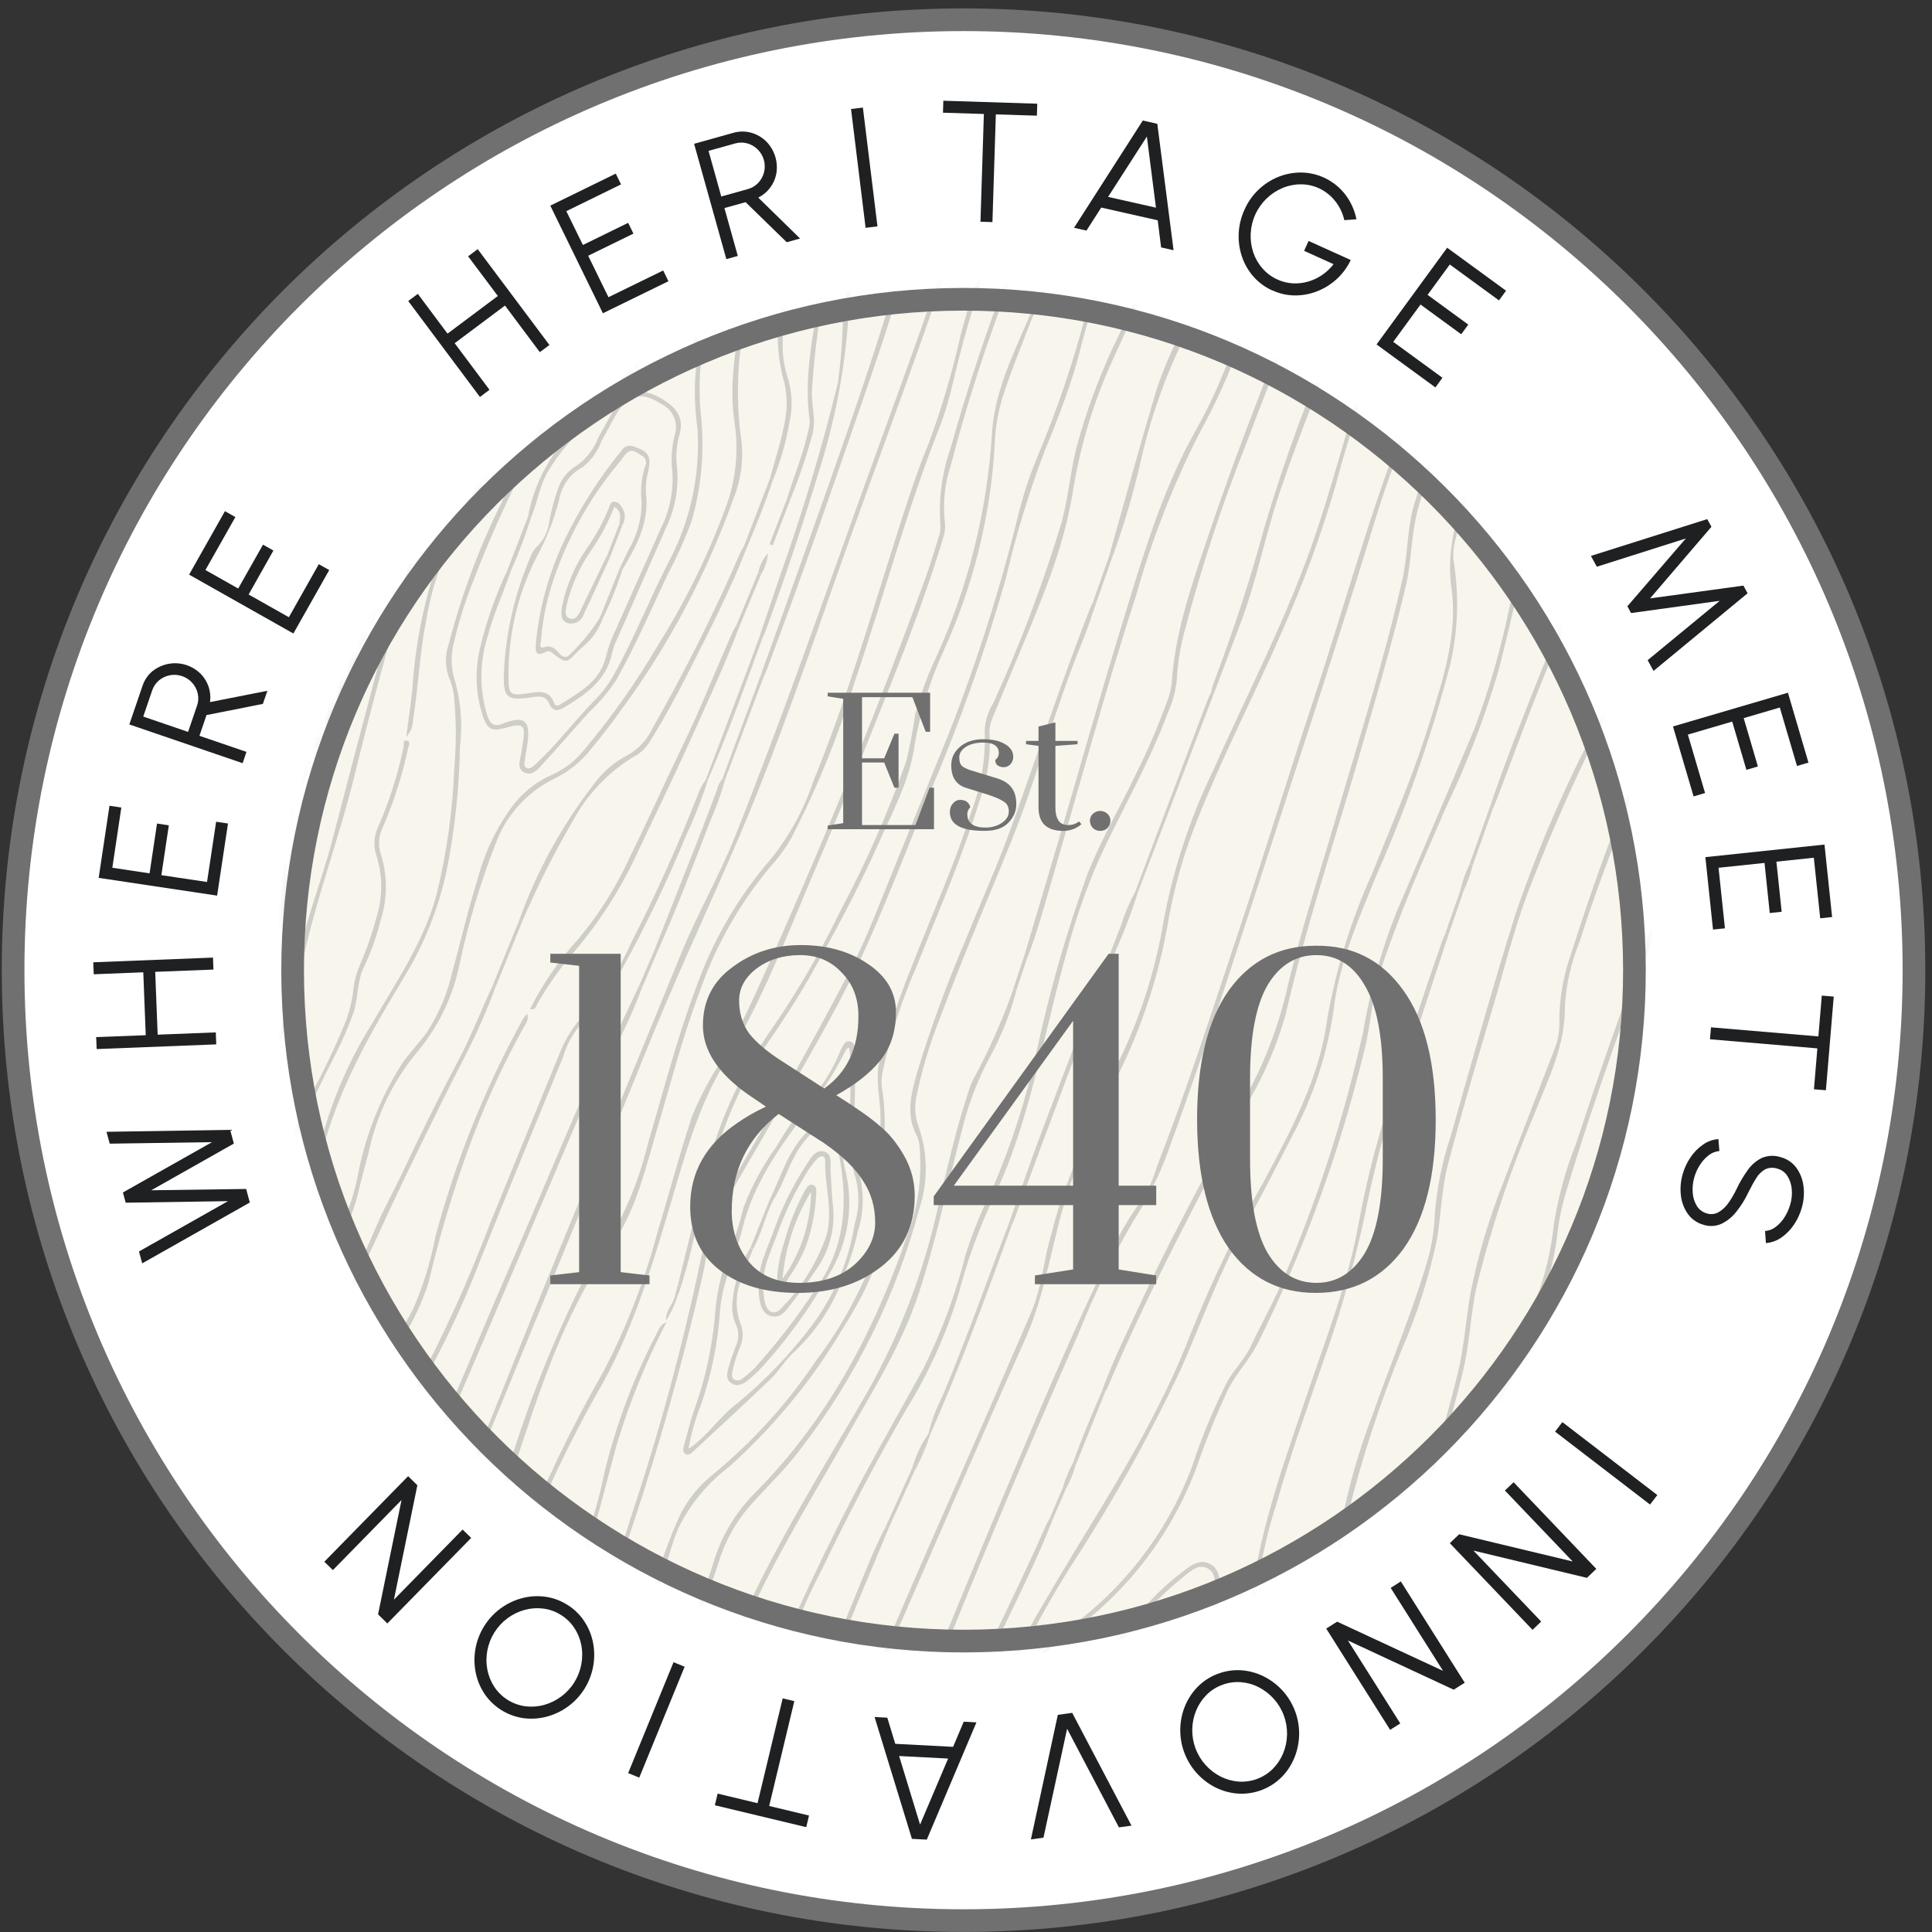 <svg xmlns="http://www.w3.org/2000/svg" width="170" height="170" viewBox="0 0 170 170" fill="none"><rect x="0" y="0" width="170" height="170" fill="#333333" stroke="none"/><path d="M84.783 168.999C130.971 168.999 168.414 131.556 168.414 85.368C168.414 39.18 130.971 1.737 84.783 1.737C38.595 1.737 1.152 39.18 1.152 85.368C1.152 131.556 38.595 168.999 84.783 168.999Z" fill="white" stroke="#707070" stroke-width="1.996"></path><path d="M84.858 144.402C117.462 144.36 143.859 117.896 143.817 85.293C143.776 52.689 117.311 26.292 84.708 26.334C52.104 26.375 25.708 52.84 25.749 85.443C25.791 118.047 52.255 144.443 84.858 144.402Z" fill="#F8F5EC" stroke="#707070" stroke-width="1.996"></path><g opacity="0.3"><mask id="mask0_1_2601" style="mask-type:luminance" maskUnits="userSpaceOnUse" x="25" y="25" width="120" height="121"><path d="M25.134 85.368C25.134 97.165 28.633 108.697 35.187 118.506C41.741 128.315 51.057 135.96 61.956 140.475C72.856 144.989 84.849 146.17 96.419 143.869C107.99 141.567 118.618 135.886 126.96 127.544C135.302 119.202 140.982 108.574 143.284 97.003C145.585 85.433 144.404 73.44 139.889 62.541C135.375 51.641 127.73 42.326 117.921 35.771C108.111 29.217 96.579 25.719 84.782 25.719C76.949 25.719 69.192 27.262 61.955 30.259C54.718 33.257 48.143 37.651 42.604 43.19C37.065 48.729 32.672 55.304 29.674 62.541C26.677 69.778 25.134 77.535 25.134 85.368Z" fill="white"></path></mask><g mask="url(#mask0_1_2601)"><path d="M88.851 152.483C89.534 150.832 90.126 149.146 90.625 147.431C91.108 145.905 92.098 144.59 93.43 143.702C98.665 140.105 102.667 134.985 104.893 129.037C105.742 126.443 106.792 123.92 108.034 121.49C108.652 120.44 109.553 119.54 110.064 118.449C111.079 116.28 112.28 114.204 113.164 111.966C116.072 105.12 118.344 98.022 119.951 90.76C120.549 87.207 121.515 83.726 122.834 80.373C125.134 74.944 127.473 69.532 129.75 64.093C131.05 60.628 132.076 57.066 132.819 53.441C133.048 52.502 133.229 51.552 133.419 50.604C133.723 49.197 133.799 47.75 133.646 46.319C133.44 43.279 133.741 40.225 134.536 37.283C135.53 32.622 136.826 28.03 138.416 23.537C138.46 23.388 138.496 23.237 138.524 23.084L139.052 23.284C138.008 25.805 137.153 28.401 136.496 31.049C135.383 34.776 134.58 38.589 134.096 42.449C133.895 44.005 133.911 45.582 134.142 47.134C134.255 48.482 134.113 49.839 133.722 51.134C133.169 53.718 132.548 56.287 131.901 58.853C130.691 63.011 129.142 67.064 127.27 70.969C125.192 75.746 123.088 80.513 121.454 85.469C120.704 87.744 120.637 90.161 120.041 92.469C117.885 101.381 114.739 110.024 110.66 118.236C109.924 119.666 108.788 120.828 108.06 122.265C107.024 124.482 106.104 126.752 105.305 129.065C103.02 135.234 98.858 140.532 93.405 144.212C92.406 144.865 91.655 145.833 91.272 146.963C90.604 148.855 89.904 150.736 89.372 152.674L88.851 152.483Z" fill="#707070"></path><path d="M131.13 20.249C130.597 21.243 130.149 22.28 129.789 23.349C127.469 28.977 125.14 34.606 122.901 40.263C121.413 44.028 120.37 47.949 119.131 51.801C118.159 54.816 117.219 57.842 116.241 60.856C113.409 69.589 110.569 78.317 107.722 87.04C106.131 91.897 104.458 96.726 102.702 101.527C101.925 103.605 100.925 105.592 99.719 107.454C97.854 110.653 96.231 113.987 94.864 117.429C90.361 127.618 86.044 137.885 81.914 148.229C81.674 148.67 81.518 149.152 81.454 149.65L80.926 149.45C83.207 143.912 85.456 138.359 87.781 132.839C91.044 125.093 94.281 117.339 97.972 109.78C98.651 108.3 99.489 106.899 100.472 105.601C101.045 104.702 101.486 103.725 101.78 102.701C104.361 96.101 106.519 89.349 108.764 82.631C111.099 75.643 113.251 68.594 115.57 61.6C118.597 52.468 121.044 43.14 124.833 34.263C126.84 29.563 128.856 24.863 130.599 20.053L131.13 20.249Z" fill="#707070"></path><path d="M161.39 31.861C160.607 33.606 160.097 35.461 159.247 37.18C157.872 40.084 155.918 42.675 153.504 44.795C150.814 47.209 148.545 50.053 146.79 53.212C141.878 61.353 137.711 69.921 134.339 78.812C133.151 82.012 132.339 85.344 131.365 88.62C129.997 93.214 128.628 97.809 127.412 102.448C126.842 104.62 126.806 106.848 126.445 109.04C125.751 112.327 124.731 115.536 123.401 118.62C121.418 123.438 119.8 128.398 118.561 133.459C118.108 135.572 117.872 137.73 117.473 139.859C116.197 146.929 114.332 153.881 111.897 160.64C111.819 160.84 111.777 161.061 111.719 161.271L111.191 161.071C112.209 158.676 113.063 156.215 113.748 153.704C115.59 147.347 117.002 140.873 117.976 134.326C118.62 130.934 119.571 127.606 120.815 124.385C122.383 119.916 124.241 115.556 125.583 111.003C125.987 109.618 126.214 108.187 126.257 106.745C126.448 104.43 126.918 102.147 127.657 99.945C129.489 93.457 131.311 86.964 133.32 80.529C135.32 74.645 137.793 68.932 140.714 63.447C143.074 58.592 145.761 53.903 148.756 49.412C150.075 47.582 151.601 45.91 153.303 44.429C157.003 40.989 159.628 36.552 160.861 31.653L161.39 31.861Z" fill="#707070"></path><path d="M114.179 162.206C115.112 158.406 117.131 155.03 118.463 151.389C119.857 147.589 121.063 143.728 122.363 139.896C124.507 133.569 126.714 127.262 128.29 120.757C128.854 118.43 128.982 116.044 129.409 113.7C130.072 110.407 131.031 107.181 132.274 104.061C133.767 100.097 135.31 96.151 136.828 92.197C137.127 91.407 137.256 90.562 137.207 89.719C137.228 87.706 137.592 85.71 138.284 83.819C140.733 76.003 143.69 68.355 147.134 60.924C147.482 60.151 147.855 59.389 148.177 58.606C149.271 56.065 150.877 53.775 152.893 51.88C157.426 47.231 160.76 41.55 162.608 35.326C162.996 34.472 163.294 33.58 163.498 32.664L164.026 32.864C163.255 34.852 162.437 36.824 161.721 38.829C160.236 43.25 157.77 47.278 154.508 50.611C151.068 54.183 148.379 58.408 146.599 63.036C143.871 69.546 141.154 76.06 139.015 82.793C138.273 84.596 137.829 86.508 137.7 88.454C137.776 91.968 136.216 94.937 135.009 98.042C132.902 102.976 131.196 108.071 129.909 113.279C129.4 115.671 129.325 118.13 128.762 120.52C127.616 125.38 126.076 130.12 124.494 134.847C122.873 139.694 121.286 144.547 119.648 149.393C118.491 152.815 116.836 156.033 115.47 159.37C115.078 160.327 114.72 161.298 114.346 162.264L114.179 162.206Z" fill="#707070"></path><path d="M71.862 -2.511C71.311 -1.038 71.014 0.517 70.984 2.089C70.942 3.378 70.51 4.623 69.745 5.661C68.234 7.736 66.645 10.081 67.054 12.63C67.949 18.194 66.243 23.384 65.464 28.719C64.841 32.053 64.766 35.467 65.243 38.825C65.432 40.552 65.186 42.299 64.526 43.906C62.107 50.684 58.691 57.064 54.391 62.835C53.67 63.858 52.884 64.835 52.091 65.809C51.175 67.004 49.984 67.96 48.62 68.596C46.297 69.775 44.506 71.791 43.61 74.237C42.265 77.687 41.202 81.241 40.431 84.863C39.86 87.669 38.603 90.289 36.772 92.49C34.603 95.077 33.109 98.16 32.421 101.465C32.082 102.77 31.704 104.065 31.415 105.384C30.78 107.619 29.743 109.72 28.356 111.584C25.938 115.593 24.127 119.938 22.98 124.477C22.745 125.291 22.451 126.086 22.185 126.89L21.834 126.755C22.643 124.182 23.398 121.591 24.278 119.042C25.301 116.004 26.748 113.126 28.578 110.493C29.985 108.373 30.968 106 31.472 103.506C32.131 99.948 33.475 96.551 35.431 93.506C36.085 92.59 36.877 91.773 37.54 90.863C38.593 89.262 39.349 87.484 39.771 85.615C40.531 82.896 41.151 80.136 42.003 77.447C42.597 75.13 43.624 72.947 45.03 71.012C45.925 69.791 47.121 68.823 48.501 68.202C49.654 67.7 50.663 66.92 51.44 65.932C53.836 63.07 55.991 60.013 57.883 56.795C60.222 53.074 62.179 49.126 63.724 45.011C64.697 42.589 65.021 39.955 64.662 37.369C64.099 33.955 64.743 30.55 65.316 27.18C65.848 24.059 66.616 20.98 66.933 17.822C67.085 17.017 67.085 16.191 66.933 15.386C66.539 13.891 66.49 12.326 66.789 10.81C67.089 9.293 67.729 7.865 68.662 6.632C69.954 4.895 70.671 2.797 70.713 0.632C70.735 -0.504 71.008 -1.62 71.513 -2.638L71.862 -2.511Z" fill="#707070"></path><path d="M57.366 140.396C57.977 137.931 58.818 135.529 59.879 133.222C60.554 131.902 61.499 130.738 62.652 129.807C66.195 126.903 69.29 123.492 71.835 119.683C73.877 116.976 75.543 114.005 76.789 110.851C77.325 109.38 77.554 107.814 77.462 106.251C77.343 103.626 77.479 100.988 77.479 98.351C77.479 96.645 76.961 94.981 77.427 93.226C78.25 90.33 79.231 87.481 80.366 84.692C82.066 80.306 84.028 76.025 85.43 71.527C86.335 69.213 86.747 66.737 86.641 64.255C86.692 63.407 86.953 62.586 87.402 61.865C89.761 56.703 91.771 51.388 93.417 45.956C93.968 43.87 94.17 41.716 94.656 39.619C95.579 36.13 96.847 32.742 98.442 29.504C101.048 23.767 104.007 18.193 106.35 12.334C106.536 11.869 106.687 11.391 106.85 10.92L107.378 11.12C106.509 13.098 105.678 15.095 104.762 17.053C102.545 21.799 100.238 26.503 98.088 31.278C96.343 35.002 95.117 38.949 94.443 43.006C93.643 48.281 91.498 53.171 89.452 58.066C88.725 59.803 88.012 61.544 87.288 63.282C87.091 63.776 87.022 64.312 87.088 64.84C87.155 66.789 86.839 68.732 86.157 70.559C84.673 75.428 82.621 80.082 80.746 84.804C79.402 87.848 78.371 91.022 77.671 94.275C77.565 94.734 77.539 95.207 77.593 95.675C78.146 98.763 77.593 101.888 77.876 104.961C78.308 109.567 76.411 113.321 74.102 116.993C71.415 121.499 68.059 125.571 64.149 129.069C62.269 130.49 60.746 132.329 59.701 134.441C59.124 135.77 58.806 137.183 58.325 138.541C58.095 139.191 57.917 139.859 57.714 140.519L57.366 140.396Z" fill="#707070"></path><path d="M103.695 9.714C101.436 15.434 98.72 20.958 96.333 26.625C95.489 28.625 95.122 30.771 94.467 32.84C93.736 35.146 92.874 37.401 91.943 39.63C90.546 43.294 89.4 47.05 88.515 50.871C86.678 57.331 84.43 63.667 81.785 69.84C80.021 74.168 78.332 78.526 76.445 82.808C74.267 87.749 71.496 92.389 68.845 97.087C66.951 100.443 64.968 103.756 63.081 107.119C62.24 108.619 62.247 110.383 61.873 112.026C60.384 118.575 58.619 125.049 56.578 131.446C55.756 134.014 54.878 136.564 54.026 139.123L53.497 138.923C54.276 137.248 54.925 135.515 55.437 133.74C57.968 126.187 60.056 118.493 61.692 110.697C62.145 108.465 62.981 106.328 64.161 104.381C67.884 98.095 71.492 91.742 74.861 85.255C76.294 82.494 77.361 79.579 78.537 76.71C80.213 72.61 81.869 68.517 83.537 64.42C86.009 58.112 88.055 51.645 89.662 45.063C90.101 43.328 90.672 41.63 91.371 39.983C93.007 36.078 94.371 32.064 95.455 27.971C96.141 26.064 96.934 24.197 97.83 22.379C99.315 18.679 101.224 15.157 102.539 11.387C102.817 10.79 103.031 10.166 103.18 9.525L103.695 9.714Z" fill="#707070"></path><path d="M58.666 -7.57C57.924 -5.739 57.203 -3.899 56.435 -2.08C55.507 0.048 54.755 2.248 54.185 4.499C53.936 5.346 53.925 6.246 54.153 7.099C54.263 7.755 54.148 8.429 53.827 9.011C52.413 12.431 50.791 15.761 48.973 18.984C45.348 25.822 41.443 32.515 38.213 39.56C37.481 41.087 36.997 42.721 36.779 44.4C36.321 46.809 35.503 49.135 34.353 51.3C31.807 57.064 28.907 62.675 26.806 68.63C25.643 71.358 25.122 74.316 25.283 77.277C25.512 79.395 24.589 81.401 23.846 83.362C22.289 87.47 20.335 91.409 18.596 95.443C16.925 98.786 15.723 102.344 15.024 106.015C14.923 106.571 14.762 107.114 14.545 107.636C12.79 112.406 10.912 117.128 8.991 121.836L8.639 121.701C10.596 116.706 12.621 111.737 14.412 106.679C14.872 105.379 14.923 103.979 15.328 102.652C16.84 98.329 18.601 94.098 20.603 89.98C21.836 87.198 23.087 84.423 24.06 81.535C24.704 79.798 24.967 77.942 24.831 76.094C24.761 73.92 25.154 71.756 25.983 69.745C28.041 64.151 30.381 58.665 32.994 53.308C34.202 50.656 35.76 48.077 36.186 45.188C37.023 39.518 40.105 34.853 42.614 29.941C45.737 23.83 49.214 17.901 52.214 11.726C52.72 10.685 53.114 9.585 53.532 8.505C53.742 7.918 53.78 7.283 53.642 6.675C53.533 5.042 53.825 3.407 54.493 1.912C55.532 -1.388 57.11 -4.481 58.311 -7.708L58.666 -7.57Z" fill="#707070"></path><path d="M117.609 18.685C117.525 19.211 117.34 19.716 117.063 20.171C114.618 26.389 112.09 32.578 109.739 38.832C107.54 44.34 105.685 49.98 104.187 55.719C103.838 57.021 103.628 58.357 103.56 59.704C103.466 60.738 103.198 61.749 102.768 62.694C101.122 67.15 98.72 71.252 96.734 75.549C95.551 78.249 94.581 81.037 93.834 83.888C92.313 89.257 91.308 94.764 89.543 100.067C88.941 101.917 88.216 103.724 87.373 105.478C86.108 108.18 85.092 110.992 84.336 113.878C83.239 117.45 81.69 120.867 79.725 124.046C77.075 128.602 74.643 133.272 72.359 138.019C71.181 140.269 70.167 142.601 69.326 144.997L68.797 144.797C70.429 141.096 72.153 137.437 73.968 133.821C76.229 129.304 78.768 124.94 81.198 120.521C82.821 117.296 84.084 113.902 84.963 110.4C85.586 108.458 86.355 106.566 87.263 104.741C88.99 100.77 90.321 96.638 91.237 92.406C92.369 87.159 93.852 81.995 95.674 76.946C96.862 73.903 98.539 71.089 99.933 68.146C101.003 66.015 101.943 63.821 102.746 61.576C102.924 61.106 103.042 60.616 103.097 60.117C103.397 55.551 104.922 51.284 106.362 47.011C109.55 37.551 113.362 28.326 117.076 19.066C117.154 18.895 117.242 18.728 117.337 18.566L117.606 18.684" fill="#707070"></path><path d="M45.759 135.941C47.835 130.69 50.285 125.595 53.09 120.694C55.127 116.797 56.724 112.685 57.851 108.434C58.89 105.012 59.785 101.55 60.924 98.153C61.644 96.424 62.528 94.769 63.564 93.209C65.599 89.598 67.226 85.789 68.901 82C73.392 71.84 77.541 61.542 81.347 51.107C81.812 49.836 82.198 48.547 82.597 47.258C82.719 46.935 82.771 46.59 82.75 46.245C82.574 43.923 82.884 41.589 83.659 39.393C86.605 28.693 90.882 18.463 94.828 8.111C95.028 7.584 95.23 7.057 95.435 6.529L95.786 6.664C93.447 12.788 91.06 18.894 88.786 25.04C86.769 30.279 85.048 35.627 83.63 41.059C83.108 42.674 82.944 44.384 83.151 46.069C83.197 46.508 83.137 46.951 82.977 47.362C81.308 52.962 79.125 58.372 76.956 63.786C75.3 67.917 73.639 72.046 71.882 76.135C69.374 81.982 67.13 87.984 63.818 93.422C61.45 97.309 60.305 101.544 59.049 105.789C57.309 111.656 55.549 117.52 52.399 122.825C50.018 127.102 47.915 131.527 46.103 136.074L45.759 135.941Z" fill="#707070"></path><path d="M92.967 5.597C91.891 8.214 91.196 10.957 90.341 13.647C89.752 15.504 89.135 17.347 88.38 19.14C86.499 23.93 84.969 28.851 83.804 33.864C83.538 35.028 83.199 36.174 82.789 37.295C79.82 44.737 77.768 52.484 75.189 60.057C73.765 64.739 71.924 69.284 69.689 73.637C69.184 74.537 68.58 75.378 67.889 76.144C65.124 79.408 62.988 83.157 61.589 87.2C60.037 91.284 58.965 95.514 57.724 99.692C56.715 103.092 55.91 106.616 53.841 109.545C49.486 115.712 47.355 122.804 45.004 129.821C44.427 131.547 43.857 133.275 43.28 134.999L42.751 134.799C43.472 133.236 44.06 131.615 44.51 129.954C46.203 124.205 48.387 118.612 51.037 113.236C51.384 112.532 51.789 111.858 52.249 111.222C54.482 108.026 56.095 104.44 57.005 100.649C58.341 96.14 59.498 91.574 61.155 87.164C62.635 82.886 64.921 78.932 67.889 75.514C69.513 73.472 70.765 71.16 71.589 68.684C74.389 61.853 76.452 54.772 78.689 47.75C79.631 44.792 80.548 41.824 81.742 38.95C82.879 35.858 83.81 32.695 84.53 29.481C85.502 25.779 86.72 22.146 88.177 18.607C89.438 15.59 90.231 12.413 91.252 9.323C91.538 7.979 92.059 6.695 92.791 5.531L92.967 5.597Z" fill="#707070"></path><path d="M65.351 8.497C64.351 11.633 63.565 14.831 62.651 17.99C61.567 21.754 59.183 24.847 56.693 27.822C54.922 29.936 52.946 31.868 50.793 33.592C49.639 34.706 48.708 36.03 48.049 37.492C45.524 41.975 43.341 46.642 41.516 51.452C40.875 53.088 40.353 54.769 39.954 56.48C39.63 57.658 39.673 58.907 40.075 60.061C40.565 61.883 40.701 63.782 40.475 65.655C40.415 69.352 40.019 73.036 39.292 76.661C38.572 79.97 37.302 83.134 35.533 86.021C32.123 91.68 28.841 97.403 27.777 104.121C27.087 108.086 25.748 111.911 23.816 115.442C22.55 118.244 21.515 121.146 20.723 124.117C20.505 124.771 20.297 125.429 20.084 126.085L19.73 125.949C20.508 123.466 21.3 120.986 22.063 118.498C22.75 116.645 23.563 114.84 24.496 113.098C26.157 109.132 27.385 104.998 28.16 100.768C29.121 96.996 30.66 93.394 32.721 90.092C34.837 86.425 37.293 82.892 38.415 78.718C39.307 75.062 39.83 71.326 39.976 67.565C40.15 65.54 40.148 63.503 39.969 61.478C39.918 60.822 39.756 60.179 39.489 59.578C39.153 58.621 39.157 57.577 39.502 56.623C40.611 52.339 42.163 48.181 44.133 44.218C45.58 40.949 47.285 37.8 49.233 34.801C49.746 34.05 50.367 33.379 51.076 32.809C55.133 29.475 58.523 25.403 61.068 20.809C62.1 18.59 62.849 16.251 63.296 13.845C63.758 11.989 64.352 10.168 65.072 8.395L65.358 8.495" fill="#707070"></path><path d="M42.489 126.625C44.351 121.999 46.189 117.364 48.078 112.75C52.014 103.142 56 93.556 59.919 83.942C61.364 80.397 63.292 77.085 64.707 73.528C68.748 63.382 72.345 53.076 76.039 42.803C78.094 37.078 80.231 31.377 82.194 25.62C84.094 20.042 85.819 14.402 87.641 8.795C88.141 7.244 88.722 5.718 89.265 4.18L89.616 4.315C88.299 8.271 86.905 12.205 85.679 16.19C81.924 28.401 77.241 40.29 73.035 52.339C70.388 59.923 67.706 67.504 64.507 74.869C61.907 80.847 59.147 86.752 56.721 92.807C54.983 97.146 53.179 101.459 51.404 105.784C48.604 112.603 45.804 119.423 43.004 126.244C42.928 126.415 42.843 126.582 42.748 126.744L42.473 126.631" fill="#707070"></path><path d="M130.026 40.786C129.426 43.125 128.526 45.376 128.003 47.738C127.853 48.378 127.837 49.042 127.957 49.689C128.447 52.957 128.238 56.292 127.346 59.474C125.723 65.44 123.652 71.276 121.152 76.931C119.595 80.796 117.852 84.605 117.352 88.815C116.797 92.737 115.551 96.529 113.67 100.015C112.144 103.022 110.57 106.007 108.986 108.984C107.033 112.648 105.627 116.551 103.967 120.343C101.239 126.166 98.118 131.795 94.624 137.193C91.65 141.811 89.126 146.704 87.09 151.805L86.738 151.669C88.146 147.908 89.899 144.286 91.976 140.849C95.136 135.364 98.676 130.102 101.544 124.449C102.755 122.146 103.833 119.775 104.774 117.349C106.642 112.693 108.819 108.166 111.292 103.801C113.677 99.301 116.119 94.794 116.784 89.674C117.563 85.224 118.904 80.891 120.775 76.779C122.523 72.411 124.397 68.091 125.788 63.592C126.988 59.72 128.296 55.765 127.715 51.708C127.242 48.408 128.215 45.533 129.077 42.546C129.259 41.916 129.526 41.31 129.752 40.697L130.026 40.789" fill="#707070"></path><path d="M96.437 53.108C96.037 54.23 95.687 55.372 95.237 56.466C92.863 62.213 91.31 68.251 88.99 74.014C86.89 79.221 84.646 84.37 82.69 89.634C81.796 91.879 81.104 94.199 80.621 96.566C80.438 97.485 80.531 98.437 80.888 99.303C81.651 101.585 81.655 104.054 80.898 106.338C78.852 114 75.309 121.18 70.473 127.465C69.137 129.271 67.463 130.826 65.973 132.519C64.71 133.965 63.773 135.665 63.225 137.505C62.753 139.037 62.141 140.514 61.592 142.016L61.24 141.881C61.753 140.433 62.322 139.003 62.765 137.533C63.455 135.204 64.714 133.084 66.43 131.365C72.804 124.946 76.91 117.193 79.819 108.738C80.749 106.328 81.13 103.742 80.934 101.166C80.93 100.757 80.848 100.353 80.693 99.975C79.649 98.075 80.193 96.188 80.712 94.317C81.931 90.327 83.37 86.408 85.023 82.577C86.344 79.289 87.816 76.054 89.011 72.721C91.298 66.345 93.426 59.913 95.888 53.601C95.965 53.401 96.069 53.211 96.162 53.016L96.442 53.109" fill="#707070"></path><path d="M173.172 36.384C172.522 37.774 172.023 39.23 171.685 40.726C170.385 45 168.5 49.044 166.861 53.184C164.575 58.959 162.18 64.692 159.823 70.438C157.73 75.547 155.699 80.682 153.523 85.753C152.778 87.946 152.154 90.178 151.654 92.44C150.336 96.74 148.654 100.894 147.023 105.073C144.563 111.387 141.841 117.594 139.191 123.829C139.107 123.996 139.011 124.157 138.906 124.311L138.655 124.198C140.397 120.033 142.127 115.863 143.882 111.704C146.076 106.504 148.182 101.263 150.065 95.94C151.014 93.449 151.722 90.872 152.181 88.246C152.452 87.15 152.848 86.088 153.363 85.083C156.502 77.388 159.646 69.695 162.793 62.003C165.043 56.486 167.262 50.956 169.542 45.451C170.794 42.429 171.616 39.265 172.642 36.178L173.172 36.384Z" fill="#707070"></path><path d="M95.496 99.967C96.395 97.625 97.426 95.335 98.582 93.108C100.429 89.258 101.715 85.164 102.402 80.95C103.26 76.412 104.713 72.008 106.722 67.85C109.8 60.913 113.35 54.177 115.775 46.963C116.875 43.696 117.808 40.363 118.785 37.063C120.112 33.04 121.696 29.106 123.528 25.287C124.528 23.021 125.433 20.712 126.381 18.421L126.733 18.556C125.333 22.526 123.523 26.327 121.801 30.161C120.07 34.234 118.641 38.428 117.524 42.711C116.229 47.139 114.635 51.475 112.753 55.687C110.371 61.15 107.62 66.448 105.416 71.987C104.145 75.097 103.231 78.341 102.692 81.658C101.796 86.509 100.173 91.197 97.88 95.565C97.156 97.065 96.47 98.581 95.769 100.081L95.499 99.965" fill="#707070"></path><path d="M12.863 123.318C14.804 117.977 16.099 112.44 17.828 107.034C19.018 103.165 20.565 99.414 22.447 95.83C24.189 92.556 25.394 89.025 26.016 85.369C26.726 81.369 28.292 77.609 29.304 73.692C30.538 68.927 31.789 64.167 33.056 59.411C33.722 56.929 34.326 54.427 35.212 52.011L35.498 52.121C33.975 57.426 32.532 62.753 31.227 68.121C29.906 73.548 27.905 78.791 26.709 84.239C25.901 88.655 24.439 92.925 22.372 96.91C20.973 99.506 19.813 102.224 18.907 105.03C17.507 109.13 16.407 113.316 15.179 117.468C14.586 119.48 13.964 121.492 13.211 123.456L12.863 123.318Z" fill="#707070"></path><path d="M145.253 100.707C143.962 104.18 142.285 107.483 140.828 110.883C140.086 112.613 139.336 114.338 138.591 116.065C138.197 117.45 137.912 118.865 137.739 120.295C136.743 123.698 135.383 126.984 133.682 130.095C132.734 131.971 131.74 133.821 130.809 135.703C130.178 136.858 129.861 138.157 129.889 139.473C129.822 141.141 129.422 142.78 128.712 144.291C126.783 149.436 124.23 154.291 121.86 159.242C120.963 160.857 120.218 162.552 119.633 164.305L119.105 164.105C121.75 158.245 124.826 152.589 127.349 146.671C128.256 144.634 128.956 142.512 129.438 140.335C129.478 140.215 129.498 140.089 129.498 139.963C129.111 137.151 130.75 135.006 131.898 132.707C133.977 128.981 135.719 125.077 137.105 121.042C137.241 120.691 137.339 120.327 137.398 119.955C137.636 116.555 139.185 113.584 140.525 110.549C141.997 107.224 143.504 103.913 144.995 100.597L145.256 100.713" fill="#707070"></path><path d="M62.28 68.65C61.763 70.291 61.134 71.895 60.398 73.45C58.715 77.541 56.799 81.532 54.659 85.403C53.761 87.129 52.587 88.697 51.182 90.044C50.424 90.89 49.868 91.896 49.554 92.987C47.121 98.904 44.687 104.819 42.309 110.757C40.008 116.765 37.037 122.494 33.451 127.835C32.797 128.681 32.316 129.647 32.033 130.678L31.504 130.478C32.896 127.587 34.87 125.052 36.466 122.278C39.005 117.554 41.229 112.667 43.123 107.649C45.148 102.717 47.145 97.774 49.179 92.849C49.707 91.444 50.521 90.163 51.569 89.088C53.229 87.243 54.583 85.144 55.579 82.871C57.759 78.631 59.694 74.277 61.441 69.84C61.601 69.398 61.824 68.981 62.103 68.602L62.19 68.624L62.28 68.65Z" fill="#707070"></path><path d="M64.928 143.304C68.114 136.086 72.31 129.419 76.249 122.62C79.157 117.481 81.28 111.937 82.549 106.171C83.332 102.815 84.099 99.451 85.183 96.171C85.3 95.748 85.458 95.337 85.654 94.944C87.032 92.408 88.206 89.766 89.164 87.044L89.44 87.138C88.903 89.172 88.125 91.135 87.121 92.984C85.975 95.111 85.117 97.381 84.571 99.734C83.325 104.463 82.353 109.267 80.804 113.914C79.335 118.321 76.878 122.242 74.604 126.25C71.746 131.294 68.668 136.223 66.227 141.495C65.88 142.128 65.623 142.806 65.464 143.51L64.928 143.304Z" fill="#707070"></path><path d="M36.016 49.509C37.388 45.072 39.214 40.788 41.465 36.725C42.296 35.242 43.224 33.816 44.243 32.456C46.108 29.892 47.699 27.139 48.99 24.243C50.273 21.512 51.821 18.915 53.614 16.489C56.18 12.61 58.089 8.334 59.263 3.834C60.278 0.504 61.213 -2.854 62.542 -6.08L62.893 -5.945C61.263 -1.766 60.147 2.581 58.737 6.834C57.284 11.347 55.033 15.563 52.093 19.282C51.117 20.777 50.284 22.361 49.603 24.012C48.037 27.185 46.246 30.243 44.246 33.162C41.014 37.873 38.488 43.032 36.746 48.473C36.611 48.856 36.455 49.232 36.3 49.607L36.02 49.507" fill="#707070"></path><path d="M17.438 125.077C17.933 123.686 18.6 122.363 19.425 121.139C20.094 119.859 20.509 118.461 20.649 117.023C21.85 109.994 24.034 103.17 27.137 96.75C28.345 94.549 29.43 92.282 30.387 89.961C30.739 89.054 30.974 88.106 31.087 87.139C31.165 86.39 31.354 85.656 31.647 84.962C32.287 83.493 32.809 81.976 33.21 80.424C33.679 78.752 33.652 76.981 33.132 75.324C32.838 74.489 32.887 73.57 33.269 72.771C34.263 70.499 35.016 68.129 35.516 65.7C35.558 65.495 35.408 65.083 35.816 65.172C36.165 65.248 35.966 65.585 35.916 65.808C35.4 68.234 34.641 70.6 33.649 72.873C33.308 73.587 33.259 74.405 33.513 75.154C34.111 77.055 34.103 79.095 33.489 80.991C33.14 82.392 32.653 83.756 32.037 85.062C31.398 86.327 31.542 87.771 31.114 89.08C30.663 90.338 30.133 91.566 29.526 92.756C27.331 96.987 25.431 101.364 23.839 105.856C22.488 110.163 21.441 114.559 20.706 119.012C20.427 120.693 19.287 122 18.588 123.5C18.321 124.067 18.059 124.634 17.802 125.2L17.438 125.077Z" fill="#707070"></path><path d="M66.891 59.548C68.256 55.739 69.631 51.934 70.98 48.12C73.659 40.55 76.391 32.994 78.687 25.297C79.647 22.089 80.292 18.785 81.075 15.523C82.224 11.153 83.669 6.866 85.401 2.693L85.753 2.828C84.553 6.094 83.253 9.328 82.283 12.674C81.223 16.351 80.445 20.097 79.513 23.807C78.533 27.733 77.167 31.546 75.857 35.371C73.173 43.205 70.445 51.024 67.531 58.771C67.419 59.062 67.291 59.349 67.17 59.637L66.89 59.543" fill="#707070"></path><path d="M81.709 1.276C80.716 3.575 79.876 5.938 79.196 8.348C77.16 14.935 75.058 21.548 74.612 28.456C74.271 32.855 73.422 37.2 72.081 41.404C70.648 46.143 69.079 50.838 67.374 55.489C67.286 55.719 67.179 55.949 67.08 56.18L66.809 56.086C67.429 54.246 68.045 52.404 68.673 50.568C70.636 45.046 72.319 39.428 73.717 33.737C73.979 31.847 74.13 29.944 74.17 28.037C74.726 23.749 75.584 19.505 76.737 15.337C77.989 10.511 79.563 5.786 81.185 1.074L81.709 1.276Z" fill="#707070"></path><path d="M141.689 24.299C140.817 26.413 139.915 28.516 139.081 30.645C138.212 32.741 137.91 35.029 138.205 37.279C138.276 38.319 138.037 39.357 137.519 40.262C136.939 41.342 136.74 42.586 136.954 43.793C137.092 44.788 137.178 45.789 137.211 46.793C137.241 47.059 137.232 47.424 137.544 47.519C137.856 47.614 138.062 47.33 138.227 47.112C138.86 46.301 139.473 45.464 140.097 44.643C140.476 43.991 141.004 43.438 141.638 43.029C142.272 42.621 142.994 42.368 143.745 42.293C144.213 42.224 144.655 42.037 145.031 41.75C149.09 39.409 152.138 35.648 153.589 31.193C153.817 30.51 154.089 29.843 154.347 29.169L154.699 29.304C153.885 31.843 152.766 34.273 151.367 36.543C150.348 38.17 148.962 39.535 147.321 40.531C146.791 40.866 146.292 41.248 145.83 41.671C145.153 42.292 144.293 42.676 143.379 42.766C142.627 42.844 141.93 43.195 141.419 43.751C140.497 44.734 139.652 45.788 138.893 46.902C138.504 47.411 138.093 48.162 137.365 47.931C136.692 47.716 136.793 46.889 136.732 46.281C136.609 45.035 136.606 43.781 136.404 42.537C136.377 41.811 136.57 41.093 136.958 40.478C137.613 39.188 137.88 37.735 137.727 36.296C137.559 34.346 137.885 32.386 138.675 30.596C139.518 28.436 140.443 26.308 141.333 24.166L141.689 24.299Z" fill="#707070"></path><path d="M48.992 -11.284C48.792 -10.832 48.572 -10.384 48.398 -9.913C45.166 -1.283 41.872 7.32 38.319 15.824C36.704 19.664 34.862 23.404 32.801 27.024C31.955 28.516 31.334 30.136 30.612 31.698L30.334 31.581C31.167 29.218 32.239 26.945 33.534 24.8C35.745 20.831 37.66 16.704 39.263 12.453C42.446 4.717 45.435 -3.094 48.316 -10.947C48.375 -11.124 48.424 -11.304 48.464 -11.486L48.992 -11.284Z" fill="#707070"></path><path d="M131.076 71.076C132.53 66.767 134.218 62.548 135.906 58.328C136.568 56.671 137.299 55.043 138.066 53.428C139.206 51.403 140.691 49.592 142.455 48.079C144.111 46.405 145.98 44.956 148.014 43.77C151.348 41.709 153.916 38.612 155.323 34.954C156.078 33.442 156.695 31.866 157.166 30.243L157.694 30.443C156.813 32.518 155.949 34.598 154.962 36.628C153.453 39.82 151.019 42.484 147.976 44.274C144.811 46.257 141.998 48.754 139.653 51.661C138.891 52.658 138.274 53.758 137.819 54.928C135.536 59.953 133.679 65.15 131.719 70.305C131.607 70.596 131.479 70.882 131.358 71.17L131.081 71.076" fill="#707070"></path><path d="M35.73 132.094C39.055 125.579 41.672 118.751 44.596 112.058C46.92 106.74 49.125 101.371 51.468 96.058C52.107 94.607 53.168 93.358 53.828 91.896C54.612 90.153 55.442 88.432 56.253 86.696L56.531 86.813C55.421 89.778 54.019 92.625 52.346 95.313C51.895 96.065 51.507 96.853 51.187 97.67C46.953 107.591 42.751 117.527 38.481 127.432C37.781 129.065 36.803 130.584 36.081 132.219L35.73 132.094Z" fill="#707070"></path><path d="M76.713 147.828C80.091 139.628 83.76 131.55 87.297 123.417C88.432 120.802 89.555 118.179 90.697 115.566C91.672 113.33 91.814 110.882 92.513 108.576C92.895 107.025 93.376 105.5 93.951 104.01L94.23 104.11C92.605 108.624 92.175 113.465 90.189 117.884C86.424 126.261 82.801 134.702 79.125 143.12C78.425 144.729 77.753 146.352 77.066 147.966L76.713 147.828Z" fill="#707070"></path><path d="M106.583 60.866C106.612 60.681 106.654 60.499 106.708 60.32C108.432 55.771 109.973 51.166 111.237 46.463C113.031 40.381 115.229 34.425 117.817 28.636C119.247 25.221 120.631 21.786 122.026 18.356C122.214 17.893 122.354 17.412 122.518 16.938L123.046 17.138C121.812 20.123 120.6 23.116 119.346 26.09C116.926 31.812 114.546 37.555 112.564 43.442C111.314 47.159 110.594 51.032 109.204 54.708C108.418 56.788 107.631 58.868 106.843 60.947L106.589 60.865" fill="#707070"></path><path d="M24.648 127.841C25.323 126.224 26.018 124.615 26.669 122.988C28.712 117.829 31 112.776 33.21 107.688C33.879 106.148 34.701 104.704 35.41 103.188C36.974 99.836 38.625 96.524 40.362 93.251C41.476 91.145 42.32 88.929 43.325 86.779L43.589 86.894C42.857 88.85 42.018 90.765 41.077 92.63C39.785 95.108 38.552 97.63 37.314 100.144C33.037 108.833 29.114 117.679 25.631 126.717C25.463 127.154 25.331 127.604 25.176 128.047L24.648 127.841Z" fill="#707070"></path><path d="M67.747 42.125C68.204 40.402 68.784 38.712 69.086 36.946C69.318 35.715 69.254 34.447 68.899 33.246C68.223 30.589 68.292 27.797 69.099 25.176C69.763 22.923 70.306 20.636 70.725 18.324C70.901 17.397 70.909 16.446 70.747 15.517C70.551 14.311 70.693 13.075 71.158 11.945C71.998 9.646 72.622 7.275 73.023 4.861C73.253 2.684 73.688 0.535 74.323 -1.56L74.852 -1.36C74.156 -0.02 73.75 1.451 73.661 2.958C73.4 5.575 72.844 8.154 72.004 10.647C71.734 11.647 71.404 12.625 71.104 13.612C71.001 13.841 70.963 14.094 70.994 14.343C71.706 17.475 70.789 20.426 69.994 23.39C69.239 25.683 68.858 28.083 68.865 30.497C68.876 31.375 69.012 32.248 69.27 33.088C69.707 34.403 69.774 35.812 69.465 37.163C69.168 38.892 68.685 40.584 68.025 42.21L67.755 42.124" fill="#707070"></path><path d="M104.686 158.564C105.264 156.451 105.712 154.304 106.028 152.136C106.61 149.534 106.75 146.852 106.445 144.203C106.419 142.918 106.539 141.635 106.802 140.377C106.857 139.547 107.119 138.523 106.302 138.03C105.446 137.515 104.711 138.305 104.06 138.8C102.135 140.359 100.423 142.164 98.969 144.17C98.425 144.979 97.594 145.551 96.644 145.77C96.188 145.884 95.742 146.037 95.311 146.226C94.495 146.487 93.789 147.012 93.304 147.718C92.819 148.424 92.582 149.271 92.63 150.126C92.674 151.351 92.467 152.571 92.023 153.713L91.671 153.578C92.054 152.547 92.248 151.455 92.243 150.355C92.321 147.75 93.243 146.383 95.73 145.666C97.115 145.296 98.329 144.459 99.168 143.297C100.521 141.449 102.126 139.8 103.936 138.397C104.677 137.839 105.49 137.097 106.475 137.618C107.46 138.139 107.347 139.255 107.212 140.16C106.957 142.52 106.89 144.896 107.012 147.267C106.89 150.144 106.469 153.001 105.755 155.791C105.653 156.79 105.411 157.769 105.034 158.699L104.686 158.564Z" fill="#707070"></path><path d="M28.518 129.325C30.868 124.499 33.746 119.967 36.313 115.261C37.225 113.194 37.896 111.029 38.313 108.809C40.098 102.135 42.687 95.702 46.023 89.652C46.132 89.491 46.254 89.338 46.386 89.195C46.571 89.741 46.247 90.095 46.046 90.458C44.1 93.972 42.445 97.639 41.096 101.423C39.757 105.14 38.634 108.932 37.731 112.778C37.114 114.722 36.228 116.57 35.097 118.268C33.182 121.722 31.062 125.068 29.373 128.643C29.253 128.931 29.147 129.225 29.056 129.523L28.518 129.325Z" fill="#707070"></path><path d="M111.258 12.618C110.311 15.541 109.409 18.481 108.402 21.383C107.463 23.744 106.32 26.02 104.987 28.183C102.914 32.057 101.371 36.192 100.399 40.477C99.742 43.382 98.898 46.242 97.872 49.039L97.589 48.939C98.989 43.993 100.338 39.032 101.823 34.112C102.728 31.466 103.936 28.934 105.423 26.565C107.357 23.008 108.881 19.243 109.966 15.342C110.266 14.383 110.595 13.436 110.91 12.484L111.258 12.618Z" fill="#707070"></path><path d="M67.462 -4.194C66.223 -0.91 65.227 2.465 63.832 5.691C63.283 7.329 62.397 8.834 61.232 10.11C60.949 10.485 60.747 10.915 60.638 11.372C59.59 14.426 58.388 17.425 57.038 20.358C56.131 22.14 54.484 23.358 53.519 25.094C53.299 25.494 52.854 26.321 52.645 26.109C52.176 25.635 52.976 25.281 53.223 24.882C53.912 23.762 54.717 22.717 55.623 21.764C56.561 20.621 57.276 19.313 57.733 17.907C58.607 15.928 59.356 13.896 59.977 11.824C60.512 10.596 61.209 9.446 62.05 8.404C63.572 5.449 64.829 2.366 65.807 -0.81C66.23 -1.984 66.676 -3.155 67.107 -4.329L67.462 -4.194Z" fill="#707070"></path><path d="M122.973 165.584C126.754 156.963 130.084 148.151 132.948 139.184C133.05 139.392 133.104 139.621 133.106 139.852C133.108 140.084 133.058 140.313 132.96 140.523C131.132 146.764 128.681 152.776 126.244 158.795C125.305 161.116 124.244 163.395 123.498 165.788L122.973 165.584Z" fill="#707070"></path><path d="M145.206 25.65C144.281 27.843 142.991 29.872 142.275 32.159C141.969 32.987 141.899 33.883 142.075 34.748C142.199 35.221 142.448 35.652 142.797 35.995C143.146 36.337 143.582 36.579 144.057 36.694C144.44 36.788 144.843 36.768 145.215 36.636C145.587 36.503 145.912 36.265 146.149 35.949C147.099 34.946 147.898 33.81 148.52 32.577C149.39 31.031 150.652 29.691 151.02 27.87L151.548 28.07C150.303 30.623 148.844 33.065 147.185 35.37C146.99 35.654 146.766 35.916 146.515 36.151C146.213 36.556 145.794 36.858 145.315 37.017C144.835 37.176 144.319 37.182 143.835 37.037C143.243 36.866 142.716 36.523 142.32 36.052C141.924 35.58 141.678 35.001 141.612 34.389C141.517 33.038 141.809 31.688 142.455 30.497C143.231 28.819 144.055 27.172 144.863 25.511L145.206 25.65Z" fill="#707070"></path><path d="M50.683 137.833C51.78 135.134 52.625 132.34 53.206 129.485C54.265 125.161 55.853 120.984 57.934 117.048C57.992 116.888 58.085 116.743 58.206 116.623C58.327 116.503 58.473 116.411 58.634 116.354C56.856 119.798 55.395 123.395 54.267 127.103C53.279 130.758 52.384 134.436 51.205 138.035L50.683 137.833Z" fill="#707070"></path><path d="M116.464 163.086C118.281 158.648 120.379 154.33 122.744 150.158C124.239 147.399 125.349 144.449 126.044 141.389C126.087 141.189 126.081 140.86 126.356 140.92C126.721 140.998 126.52 141.325 126.468 141.542C125.704 144.651 124.554 147.652 123.045 150.476C120.723 154.6 118.642 158.856 116.814 163.222L116.464 163.086Z" fill="#707070"></path><path d="M100.88 8.635C98.61 13.388 95.895 17.905 93.503 22.592C92.903 23.764 92.303 24.932 91.703 26.102L91.255 25.93C93.96 20.879 96.666 15.825 99.372 10.767C99.776 10.023 100.107 9.242 100.358 8.433L100.88 8.635Z" fill="#707070"></path><path d="M92.612 133.755C91.243 137.26 89.545 140.613 87.924 144.005C86.831 146.294 85.574 148.505 84.632 150.864L84.279 150.728C85.249 148.101 86.664 145.684 87.867 143.168C89.303 140.168 90.743 137.174 92.078 134.127C92.162 133.96 92.254 133.797 92.355 133.64L92.613 133.755" fill="#707070"></path><path d="M93.597 154.309C94.025 153.258 94.191 152.119 94.081 150.989C94.022 150.485 94.142 149.977 94.422 149.554C94.701 149.131 95.121 148.821 95.608 148.678C96.193 148.451 96.779 148.229 97.363 147.998C98.211 147.648 98.914 147.017 99.352 146.211C99.781 145.403 100.398 144.711 101.152 144.193C101.424 143.955 101.76 143.804 102.118 143.757C102.476 143.71 102.839 143.77 103.163 143.93C103.487 144.09 103.756 144.342 103.937 144.654C104.117 144.967 104.201 145.326 104.178 145.686C104.271 146.203 104.22 146.735 104.031 147.225C103.631 146.759 103.889 146.341 103.831 145.969C103.719 145.31 103.648 144.627 102.944 144.311C102.633 144.196 102.296 144.173 101.972 144.244C101.648 144.314 101.351 144.477 101.117 144.711C100.545 145.155 100.073 145.716 99.735 146.356C99.428 146.905 99.016 147.388 98.522 147.777C98.028 148.166 97.463 148.453 96.857 148.622C96.439 148.756 96.032 148.922 95.622 149.094C95.249 149.226 94.933 149.482 94.726 149.819C94.518 150.156 94.432 150.554 94.482 150.946C94.62 152.137 94.436 153.344 93.95 154.44L93.597 154.309Z" fill="#707070"></path><path d="M146.789 26.257C145.687 28.287 144.79 30.422 144.112 32.631C143.938 33.343 143.628 34.276 144.518 34.617C145.318 34.926 145.658 34.001 145.999 33.456C147.13 31.405 148.099 29.269 148.899 27.068L149.25 27.203C148.478 29.388 147.532 31.508 146.422 33.542C146.185 33.911 145.917 34.259 145.622 34.583C145.305 34.943 144.939 35.251 144.392 35.041C144.139 34.948 143.922 34.778 143.771 34.555C143.62 34.331 143.544 34.066 143.552 33.797C143.549 32.95 143.715 32.11 144.038 31.327C144.657 29.517 145.711 27.885 146.247 26.045L146.789 26.257Z" fill="#707070"></path><path d="M134.3 21.463C131.943 26.884 129.586 32.307 127.229 37.734C127.172 37.845 127.109 37.953 127.039 38.056L126.773 37.942C128.221 34.002 130.057 30.227 131.729 26.383C132.547 24.733 133.229 23.018 133.767 21.257L134.3 21.463Z" fill="#707070"></path><path d="M136.764 22.409C135.23 26.37 133.679 30.326 132.173 34.298C131.673 35.607 131.294 36.964 130.861 38.298L130.569 38.198C131.525 34.568 132.769 31.021 134.287 27.588C134.98 25.809 135.701 24.047 136.412 22.272L136.764 22.409Z" fill="#707070"></path><path d="M140.138 41.118C141.103 40.558 142.137 40.124 143.213 39.828C144.248 39.634 145.226 39.209 146.075 38.584C146.923 37.96 147.62 37.153 148.113 36.222C148.66 35.273 149.309 34.387 150.049 33.58C151.204 32.051 152.067 30.322 152.595 28.48L152.947 28.615C152.299 30.939 151.13 33.085 149.529 34.89C148.967 35.598 148.469 36.355 148.04 37.15C147.175 38.431 145.902 39.383 144.428 39.85C143.01 40.279 141.614 40.78 140.246 41.35L140.146 41.119" fill="#707070"></path><path d="M72.843 146.342C73.896 143.77 74.948 141.198 75.999 138.625C76.587 137.179 77.199 135.745 77.922 134.357L78.191 134.47C76.732 138.053 75.151 141.585 73.814 145.218C73.653 145.655 73.514 146.102 73.372 146.545L72.843 146.342Z" fill="#707070"></path><path d="M42.489 126.625L42.764 126.738C41.827 129.063 40.89 131.388 39.954 133.715L39.778 133.647C40.194 132.22 40.716 130.825 41.338 129.475C41.696 128.515 42.106 127.575 42.491 126.625" fill="#707070"></path><path d="M143.622 25.041C143.383 25.731 142.996 26.359 142.487 26.882C142.544 25.937 143.139 25.514 143.271 24.906L143.622 25.041Z" fill="#707070"></path><path d="M152.395 64.711C150.445 69.675 148.356 74.584 146.531 79.597C143.481 87.968 140.365 96.316 137.811 104.857C137.406 106.174 137.135 107.529 137.002 108.901C136.643 111.388 135.971 113.82 135.002 116.138C133.002 121.754 130.615 127.224 128.643 132.853C127.965 134.743 127.443 136.685 127.083 138.66C127.053 138.829 127.099 139.115 126.853 139.099C126.502 139.075 126.653 138.783 126.686 138.586C127.105 136.142 127.776 133.748 128.686 131.442C130.816 125.773 133.017 120.131 135.129 114.456C135.951 112.285 136.488 110.016 136.729 107.707C137.118 105.29 137.769 102.922 138.671 100.646C142.29 89.646 146.269 78.777 150.609 68.038C151.077 66.877 151.621 65.746 152.121 64.597L152.39 64.71" fill="#707070"></path><path d="M35.742 64.826C35.942 63.271 36.152 61.961 36.285 60.644C36.538 56.602 37.355 52.614 38.713 48.798C39.819 46.337 41.117 43.966 42.594 41.708C45.462 36.87 48.454 32.101 51.516 27.389C51.565 27.268 51.639 27.158 51.731 27.065C51.824 26.973 51.934 26.9 52.056 26.851C52.056 27.885 51.23 28.451 50.776 29.178C47.046 35.146 43.271 41.087 39.883 47.26C38.695 49.618 37.881 52.147 37.471 54.755C36.915 57.604 36.809 60.513 36.339 63.374C36.337 63.916 36.124 64.437 35.745 64.825" fill="#707070"></path><path d="M36.015 49.509L36.295 49.609C36.028 50.444 35.764 51.277 35.501 52.109L35.215 51.999L36.015 49.499" fill="#707070"></path><path d="M36.148 36.046C37.523 31.915 39.229 27.895 40.508 23.746C42.017 18.846 44.643 14.505 46.832 9.946C48.065 7.375 49.081 4.711 50.148 2.07L50.425 2.17C49.576 5.056 48.426 7.845 46.996 10.492C43.252 17.1 40.771 24.213 38.246 31.319C37.669 32.942 37.034 34.543 36.425 36.153L36.147 36.053" fill="#707070"></path><path d="M29.619 47.254C31.096 42.683 32.075 37.987 33.334 33.361C34.264 29.944 36.104 26.915 37.471 23.686C38.498 21.261 39.548 18.844 40.591 16.427C40.728 16.112 40.891 15.807 41.036 15.498L41.294 15.613C39.71 19.838 37.904 23.978 35.884 28.013C34.562 30.786 33.556 33.699 32.884 36.696C32.093 39.887 31.352 43.09 30.343 46.223C30.219 46.609 30.043 46.98 29.895 47.357L29.619 47.257" fill="#707070"></path><path d="M34.329 41.976C32.568 47.626 30.377 53.133 27.776 58.449C26.047 61.749 24.433 65.1 22.766 68.43L22.497 68.32C23.445 65.903 24.564 63.556 25.844 61.297C28.711 55.981 31.097 50.419 32.974 44.679C33.287 43.731 33.69 42.812 34.049 41.879L34.327 41.979" fill="#707070"></path><path d="M20.727 63.397C21.535 61.096 22.734 58.951 24.271 57.057C26.101 54.761 27.609 52.225 28.752 49.52L29.024 49.635C28.102 52.266 26.717 54.711 24.936 56.855C23.436 58.736 22.201 60.813 21.265 63.029C21.19 63.198 21.083 63.354 20.993 63.516L20.728 63.399" fill="#707070"></path><path d="M36.149 36.044L36.427 36.144C36.018 37.262 35.61 38.379 35.203 39.495L34.962 39.381C35.277 38.242 35.675 37.127 36.152 36.045" fill="#707070"></path><path d="M29.028 49.635L28.755 49.52C29.045 48.766 29.335 48.012 29.624 47.258L29.899 47.358L29.033 49.64" fill="#707070"></path><path d="M34.329 41.976L34.051 41.876L34.698 40.113L34.942 40.229L34.33 41.97" fill="#707070"></path><path d="M34.946 40.231L34.702 40.115C34.689 39.981 34.705 39.845 34.75 39.718C34.795 39.591 34.868 39.476 34.963 39.38L35.204 39.493C35.218 39.627 35.203 39.763 35.158 39.89C35.114 40.017 35.041 40.133 34.946 40.229" fill="#707070"></path><path d="M45.657 81.039C47.222 76.667 49.473 72.572 52.325 68.908C53.055 67.921 53.994 67.107 55.076 66.526C56.102 65.991 56.923 65.133 57.414 64.085C60.282 59.051 62.874 53.865 65.179 48.55C65.263 48.383 65.356 48.221 65.459 48.065L65.713 48.177C64.241 51.977 62.376 55.599 60.536 59.231C59.489 61.297 58.379 63.331 57.154 65.297C56.811 65.851 56.324 66.3 55.744 66.597C53.54 67.939 51.727 69.836 50.484 72.097C48.773 75.014 47.25 78.037 45.925 81.149L45.655 81.036" fill="#707070"></path><path d="M65.033 55.184C63.789 58.505 62.28 61.711 60.833 64.942C59.323 68.305 57.697 71.616 56.125 74.952C54.616 78.264 52.631 81.338 50.234 84.076C49.129 85.401 48.142 86.822 47.287 88.321C47.161 88.521 47.144 88.911 46.641 88.792C47.742 86.597 49.136 84.562 50.784 82.742C52.652 80.542 54.205 78.093 55.399 75.465C57.016 72.175 58.513 68.825 60.111 65.524C61.693 62.254 63.011 58.865 64.493 55.558C64.569 55.388 64.675 55.233 64.768 55.068L65.032 55.18" fill="#707070"></path><path d="M69.24 43.91C69.87 41.878 70.697 39.91 71.14 37.817C71.222 37.547 71.257 37.265 71.245 36.983C70.702 33.189 71.559 29.507 72.112 25.8C72.162 25.467 72.243 25.141 72.312 24.812C72.319 24.793 72.363 24.779 72.422 24.744C72.814 25.044 72.567 25.422 72.514 25.744C71.982 28.606 71.624 31.498 71.441 34.403C71.387 35.71 71.851 37.003 71.458 38.32C70.929 40.254 70.281 42.153 69.517 44.007L69.238 43.907" fill="#707070"></path><path d="M66.806 56.088L67.077 56.182C65.552 60.367 64.043 64.559 62.277 68.652L62.193 68.62L62.106 68.598L65.677 59.157C66.062 58.137 66.429 57.111 66.804 56.088" fill="#707070"></path><path d="M45.656 81.035L45.927 81.148C45.146 83.063 44.367 84.977 43.59 86.892L43.326 86.777L45.661 81.037" fill="#707070"></path><path d="M65.713 48.185L65.459 48.073C66.22 46.089 66.981 44.106 67.743 42.123L68.014 42.21C67.344 44.24 66.551 46.22 65.714 48.184" fill="#707070"></path><path d="M65.034 55.187L64.77 55.075C65.417 53.515 66.064 51.955 66.711 50.395L66.983 50.508L65.034 55.187Z" fill="#707070"></path><path d="M69.241 43.905L69.52 44.005L67.99 47.991L67.711 47.891L69.241 43.905Z" fill="#707070"></path><path d="M66.984 50.509L66.712 50.397C66.841 49.756 67.139 49.161 67.576 48.675C67.531 49.326 67.328 49.955 66.984 50.509Z" fill="#707070"></path><path d="M90.687 28.316C89.858 30.516 88.943 32.68 88.233 34.916C87.798 36.303 87.559 37.745 87.522 39.198C87.158 45.442 85.636 51.564 83.035 57.252C81.824 59.902 80.964 62.699 80.477 65.572C80.046 68.694 78.506 71.508 77.232 74.372C75.465 78.323 73.418 82.129 71.284 85.9C70.05 88.085 68.661 90.163 67.234 92.232C65.169 95.462 63.623 98.995 62.651 102.703C62.507 103.183 62.342 103.655 62.188 104.131L61.909 104.024C63.024 99.122 65.097 94.488 68.009 90.39C70.244 87.133 72.228 83.711 73.945 80.153C76.205 75.924 78.139 71.529 79.73 67.006C80.066 65.64 80.333 64.259 80.53 62.866C80.996 61.107 81.626 59.395 82.41 57.753C85.199 51.601 86.848 44.994 87.278 38.253C87.469 34.685 89.012 31.437 90.428 28.197L90.705 28.311" fill="#707070"></path><path d="M59.652 113.049C60.156 111.014 60.66 108.978 61.163 106.942L61.48 106.878C61.094 108.997 60.579 111.091 59.937 113.148L59.653 113.048" fill="#707070"></path><path d="M61.481 106.879L61.165 106.944L61.898 104.025L62.177 104.132C61.944 105.049 61.711 105.967 61.477 106.884" fill="#707070"></path><path d="M59.616 114.03C59.378 114.799 59.038 115.531 58.604 116.209C58.539 115.326 59.258 114.736 59.416 113.939L59.616 114.028" fill="#707070"></path><path d="M91.254 25.926L91.702 26.098L91.302 26.916L91.035 26.854C90.868 26.486 91.155 26.226 91.26 25.924" fill="#707070"></path><path d="M90.685 28.316L90.408 28.202C90.541 27.928 90.672 27.654 90.799 27.381L91.057 27.457C90.932 27.743 90.809 28.029 90.686 28.316" fill="#707070"></path><path d="M91.057 27.458L90.799 27.382C90.744 27.149 90.957 27.035 91.031 26.857L91.298 26.919C91.309 27.023 91.293 27.127 91.25 27.222C91.208 27.317 91.141 27.399 91.056 27.46" fill="#707070"></path><path d="M59.655 113.049L59.94 113.149L59.698 113.865L59.453 113.793L59.653 113.049" fill="#707070"></path><path d="M59.454 113.794L59.699 113.865L59.612 114.029L59.412 113.94C59.405 113.914 59.406 113.888 59.413 113.862C59.42 113.837 59.433 113.814 59.452 113.795" fill="#707070"></path><path d="M109.6 155.206L109.327 155.121C109.775 153.622 110.137 152.098 110.409 150.557C110.492 150.094 110.495 149.621 110.418 149.157C109.715 145.868 109.684 142.47 110.326 139.168C111.226 133.414 113.239 127.977 115.083 122.492C116.732 117.592 118.639 112.762 119.549 107.653C120.139 104.417 120.929 101.22 121.913 98.081C123.479 93.008 125.088 87.949 126.851 82.94C126.951 82.646 127.083 82.36 127.2 82.069L127.481 82.169C126.552 84.999 125.609 87.825 124.697 90.662C122.962 95.408 121.543 100.263 120.447 105.196C119.461 110.246 118.09 115.213 116.347 120.054C114.957 124.089 113.512 128.105 112.354 132.214C110.903 136.634 110.221 141.27 110.336 145.921C110.343 146.517 110.412 147.111 110.541 147.693C111.279 150.338 110.509 152.777 109.602 155.206" fill="#707070"></path><path d="M131.078 71.072L131.355 71.167L129.593 76.119L129.31 76.019L131.078 71.072Z" fill="#707070"></path><path d="M127.476 82.171L127.195 82.071C127.625 80.831 128.058 79.592 128.495 78.353L128.771 78.445L127.487 82.167" fill="#707070"></path><path d="M128.762 78.445L128.486 78.354C128.678 77.552 128.954 76.771 129.31 76.027L129.593 76.127C129.388 76.925 129.109 77.702 128.762 78.449" fill="#707070"></path><path d="M18.058 63.589C19.166 60.933 20.497 58.375 21.458 55.656C23.325 50.403 25.205 45.155 27.099 39.913C27.299 39.354 27.536 38.813 27.755 38.256L28.032 38.349C27.415 40.155 26.815 41.966 26.168 43.767C24.428 48.567 22.811 53.421 20.912 58.167C20.155 60.061 19.258 61.879 18.342 63.702L18.057 63.592" fill="#707070"></path><path d="M28.039 38.35L27.767 38.258C28.557 36.008 29.4 33.779 30.341 31.587L30.618 31.701L28.037 38.352" fill="#707070"></path><path d="M138.098 126.201C136.846 129.256 135.581 132.307 134.347 135.368C133.85 136.382 133.506 137.463 133.326 138.578C133.322 138.68 133.283 138.778 133.216 138.855C133.149 138.932 133.057 138.984 132.956 139.001C132.958 137.786 133.26 136.589 133.834 135.518C135.095 132.347 136.445 129.211 137.76 126.063L138.104 126.195" fill="#707070"></path><path d="M138.098 126.201L137.754 126.069L138.654 124.199L138.904 124.312C138.637 124.942 138.369 125.572 138.098 126.203" fill="#707070"></path><path d="M94.228 104.105L93.949 104.005L95.499 99.967L95.769 100.083L94.226 104.101" fill="#707070"></path><path d="M125.975 40.844C125.545 42.349 124.989 43.814 124.634 45.344C124.152 47.424 124.181 49.574 123.68 51.658C122.447 56.814 120.938 61.89 119.463 66.979C117.311 74.379 114.863 81.701 113.137 89.224C112.387 91.882 111.306 94.435 109.92 96.824C105.605 105.213 101.078 113.497 97.411 122.205C97.367 122.288 97.316 122.367 97.259 122.441L96.992 122.323C97.959 119.632 99.246 117.083 100.441 114.493C103.585 107.674 107.353 101.171 110.674 94.446C111.861 91.921 112.763 89.271 113.364 86.546C114.564 81.577 116.159 76.715 117.593 71.81C119.624 64.86 121.841 57.961 123.418 50.885C123.924 48.621 123.796 46.257 124.546 44.031C124.868 42.917 125.252 41.822 125.698 40.752L125.972 40.847" fill="#707070"></path><path d="M96.994 122.327L97.261 122.445C96.394 124.593 95.528 126.741 94.661 128.888L94.391 128.774C95.175 126.59 96.065 124.45 96.998 122.326" fill="#707070"></path><path d="M125.976 40.845L125.701 40.75L126.779 37.943L127.045 38.057L125.975 40.845" fill="#707070"></path><path d="M92.612 133.755L92.354 133.64L93.526 130.882L93.795 130.998C93.4 131.917 93.003 132.836 92.605 133.753" fill="#707070"></path><path d="M93.792 130.998L93.523 130.882C93.738 130.151 94.028 129.444 94.389 128.773L94.659 128.887C94.453 129.621 94.162 130.33 93.793 130.997" fill="#707070"></path><path d="M46.463 45.456C47.108 41.965 49.025 38.836 51.842 36.676C53.008 35.721 54.022 34.595 54.849 33.335C55.688 32.002 56.825 30.883 58.171 30.065C58.642 29.756 59.065 29.379 59.425 28.946C60.202 28.073 60.887 28.225 61.292 29.336C61.645 30.381 61.755 31.494 61.614 32.588C61.518 33.96 61.546 35.337 61.699 36.704C61.995 39.769 61.712 42.863 60.864 45.823C60.271 47.442 59.565 49.017 58.75 50.536C57.294 53.666 55.906 56.821 54.227 59.836C53.536 60.877 52.727 61.833 51.815 62.687C50.535 64.1 49.298 65.556 47.995 66.956C47.502 67.486 46.921 68.35 46.158 67.987C45.336 67.597 45.87 66.651 45.92 65.937C45.93 65.809 45.954 65.686 45.974 65.562C46.274 63.719 46.126 63.581 44.374 64.071C43.293 64.371 42.913 64.171 42.517 63.106C41.817 61.042 41.748 58.816 42.317 56.712C42.876 54.459 43.657 52.267 44.649 50.168L44.934 50.289C44.272 52.214 43.407 54.064 42.9 56.046C42.171 58.332 42.176 60.788 42.915 63.071C43.161 63.736 43.544 63.962 44.206 63.683C44.38 63.613 44.558 63.552 44.739 63.5C46.064 63.087 46.571 63.467 46.473 64.868C46.427 65.522 46.273 66.168 46.194 66.82C46.162 67.083 46.025 67.431 46.352 67.577C46.641 67.706 46.89 67.465 47.088 67.277C47.65 66.734 48.215 66.19 48.74 65.611C49.918 64.311 51.028 62.95 52.251 61.69C52.894 61.054 53.452 60.336 53.91 59.556C55.81 56.194 57.202 52.584 58.981 49.169C60.794 45.641 61.62 41.689 61.372 37.731C61.155 36.213 61.091 34.678 61.18 33.147C61.329 32.024 61.276 30.883 61.024 29.779C60.949 29.418 60.876 28.979 60.478 28.847C60.044 28.708 59.817 29.111 59.578 29.392C59.282 29.755 58.924 30.064 58.521 30.304C57.234 31.036 56.143 32.069 55.342 33.315C54.404 34.724 53.272 35.995 51.98 37.089C50.433 38.373 49.126 39.92 48.118 41.659C47.451 42.886 47.267 44.277 46.724 45.543L46.461 45.45" fill="#707070"></path><path d="M44.924 50.291L44.638 50.171C45.243 48.596 45.851 47.023 46.462 45.451L46.726 45.544C46.224 47.161 45.622 48.746 44.926 50.29" fill="#707070"></path><path d="M130.026 40.784L129.752 40.692C129.919 40.214 130.085 39.736 130.252 39.258L130.494 39.351L130.027 40.781" fill="#707070"></path><path d="M130.564 38.197L130.856 38.297L130.544 39.192L130.291 39.116L130.565 38.196" fill="#707070"></path><path d="M130.297 39.117L130.55 39.193C130.556 39.222 130.554 39.253 130.545 39.282C130.535 39.31 130.518 39.335 130.495 39.355L130.253 39.262C130.243 39.237 130.242 39.209 130.25 39.183C130.258 39.157 130.274 39.135 130.296 39.119" fill="#707070"></path><path d="M112.617 19.594L112.892 19.68C111.636 23.191 110.392 26.707 109.122 30.214C108.135 32.955 106.93 35.612 105.517 38.16C103.219 42.695 101.366 47.442 99.984 52.335C97.305 60.597 95.036 68.979 92.592 77.31C91.905 79.652 91.286 82.019 90.392 84.296L90.101 84.191C91.083 80.891 92.074 77.591 93.045 74.284C94.899 67.97 96.68 61.633 98.604 55.34C100.45 49.319 102.178 43.213 105.304 37.703C108.292 32.437 109.757 26.603 112.023 21.076C112.223 20.583 112.423 20.088 112.623 19.592" fill="#707070"></path><path d="M90.097 84.186L90.388 84.291L89.429 87.132L89.153 87.038C89.465 86.086 89.778 85.135 90.092 84.184" fill="#707070"></path><path d="M97.587 48.937L97.87 49.037L96.438 53.108L96.158 53.015C96.635 51.656 97.112 50.297 97.591 48.939" fill="#707070"></path><path d="M74.475 111.64C73.607 114.39 72.059 116.877 69.975 118.87C69.151 119.57 68.598 120.581 67.811 121.34C65.56 123.505 63.252 125.619 60.961 127.749C60.777 127.92 60.546 128.101 60.294 127.921C60.06 127.755 60.104 127.473 60.171 127.228C60.457 126.202 60.719 125.169 61.051 124.158C62.029 121.476 62.652 118.677 62.904 115.833C63.036 113.698 63.538 111.602 64.387 109.639C64.801 108.523 65.15 107.384 65.433 106.228C66.175 104.295 67.168 102.467 68.386 100.792C69.379 99.047 70.579 97.429 71.962 95.973C72.79 94.869 73.469 93.661 73.98 92.379C74.18 92.036 74.32 91.513 74.815 91.645C75.288 91.77 75.215 92.306 75.231 92.697C75.325 95.64 75.067 98.586 75.263 101.535C75.309 102.189 75.439 102.835 75.65 103.456C76.051 105.079 75.991 106.782 75.476 108.373C75.236 109.488 74.904 110.581 74.484 111.642M60.571 127.472C60.771 127.347 60.857 127.307 60.928 127.253C62.405 126.124 63.453 124.519 64.928 123.435C67.343 121.441 69.517 119.172 71.406 116.674C73.38 114.055 74.68 110.991 75.192 107.751C75.605 106.426 75.64 105.012 75.292 103.668C75.026 102.866 74.875 102.031 74.844 101.187C74.751 99.244 74.815 97.303 74.844 95.362C74.926 94.308 74.887 93.248 74.729 92.202C74.613 92.245 74.537 92.249 74.508 92.288C74.435 92.389 74.372 92.498 74.319 92.611C73.443 94.33 72.403 95.96 71.212 97.478C68.741 100.723 66.312 104.043 65.312 108.166C64.712 110.618 63.478 112.913 63.349 115.49C63.15 118.242 62.595 120.957 61.698 123.566C61.193 124.824 60.818 126.131 60.58 127.466" fill="#707070"></path><path d="M88.761 107.684C89.805 104.766 90.804 101.832 91.903 98.933C94.11 93.101 96.35 87.281 98.623 81.474C98.949 80.431 99.375 79.421 99.895 78.46L100.117 78.532C99.574 80.26 98.932 81.955 98.195 83.609C95.106 91.454 92.153 99.348 89.26 107.267C89.193 107.441 89.107 107.603 89.027 107.778L88.761 107.684Z" fill="#707070"></path><path d="M88.765 107.685L89.031 107.779C86.799 113.971 84.531 120.146 81.872 126.179C81.819 126.153 81.76 126.14 81.701 126.141C81.969 125.021 82.372 123.937 82.901 122.914C85.021 117.902 86.812 112.765 88.762 107.69" fill="#707070"></path><path d="M100.117 78.532L99.895 78.46C100.486 76.881 101.077 75.304 101.67 73.727C103.18 69.727 104.692 65.725 106.207 61.721C106.318 61.43 106.458 61.151 106.584 60.865L106.838 60.947C104.598 66.809 102.358 72.671 100.119 78.532" fill="#707070"></path><path d="M78.189 134.469L77.921 134.357L80.248 129.221L80.519 129.331L78.188 134.469" fill="#707070"></path><path d="M80.521 129.332L80.247 129.232C80.562 128.133 81.051 127.092 81.695 126.147C81.754 126.146 81.813 126.159 81.866 126.185C81.517 127.277 81.067 128.335 80.522 129.343" fill="#707070"></path><path d="M57.586 83.602C58.951 80.141 60.316 76.68 61.679 73.217C62.179 71.941 62.646 70.649 63.133 69.367C63.202 69.061 63.349 68.777 63.559 68.544L63.795 68.616C63.444 69.88 63 71.117 62.467 72.316C60.998 76.144 59.542 79.977 57.858 83.716L57.586 83.601" fill="#707070"></path><path d="M63.795 68.615L63.559 68.543C64.669 65.543 65.779 62.543 66.889 59.543L67.169 59.637L63.791 68.616" fill="#707070"></path><path d="M57.587 83.601L57.859 83.716L56.535 86.816L56.257 86.699L57.59 83.599" fill="#707070"></path><path d="M140.241 41.35C140.04 41.479 139.798 41.528 139.562 41.486C139.327 41.445 139.116 41.316 138.971 41.126C138.821 40.943 138.733 40.717 138.719 40.48C138.705 40.243 138.766 40.009 138.893 39.809C139.516 38.496 139.737 37.029 139.528 35.591C139.333 32.967 140.009 30.351 141.453 28.151C141.486 28.611 141.388 29.07 141.171 29.477C140.148 31.436 139.726 33.654 139.958 35.852C140.126 37.199 139.916 38.566 139.351 39.801C138.918 40.786 139.067 40.994 140.137 41.111L140.237 41.342" fill="#707070"></path><path d="M58.48 46.72C56.962 50.179 55.612 53.25 54.266 56.32C54.096 56.657 53.965 57.012 53.874 57.378C53.415 59.837 51.574 61.078 49.644 62.25C49.075 62.594 48.625 62.633 48.308 61.88C47.991 61.127 47.292 61.274 46.672 61.369C44.645 61.679 44.264 61.384 44.334 59.298C44.482 55.751 45.276 52.26 46.677 48.998C46.809 48.645 47.015 48.325 47.283 48.06C47.863 47.478 48.232 46.719 48.333 45.904C48.514 44.885 48.781 43.883 49.133 42.91C49.443 42.047 50.06 41.328 50.867 40.891C51.687 40.257 52.313 39.406 52.675 38.435C53.151 37.661 53.539 36.835 54.011 36.059C55.129 34.221 56.626 34.05 58.421 35.208C59.713 36.042 60.196 36.922 59.747 38.408C59.521 39.261 59.459 40.148 59.563 41.024C59.758 42.988 59.378 44.966 58.47 46.718M58.125 46.542C58.913 44.998 59.272 43.272 59.164 41.542C59.03 40.479 59.093 39.401 59.351 38.361C59.542 37.825 59.526 37.237 59.304 36.713C59.083 36.189 58.673 35.767 58.156 35.531C56.565 34.5 55.356 34.644 54.332 36.291C53.837 37.091 53.423 37.938 52.951 38.75C52.626 39.672 52.049 40.484 51.285 41.093C50.757 41.37 50.298 41.762 49.941 42.24C49.585 42.719 49.34 43.271 49.225 43.856C48.772 45.689 48.081 47.455 47.168 49.108C45.535 52.345 44.705 55.927 44.748 59.552C44.73 61.152 44.92 61.245 46.47 61.003C47.37 60.861 48.332 60.664 48.754 61.856C48.861 62.156 49.079 62.113 49.281 61.99C51.013 60.91 52.852 59.935 53.341 57.683C53.553 56.862 53.849 56.066 54.224 55.306C55.529 52.381 56.831 49.459 58.13 46.54" fill="#707070"></path><path d="M67.691 105.637C68.691 103.626 69.291 101.4 70.891 99.718C71.473 99.109 72.066 98.267 72.981 98.518C73.951 98.782 73.844 99.863 74.01 100.666C74.154 101.371 74.159 102.107 74.34 102.799C74.756 104.396 74.84 106.061 74.586 107.691C74.331 109.321 73.744 110.882 72.861 112.276C71.236 115.141 69.299 117.817 67.086 120.257C66.704 120.672 66.294 121.06 65.859 121.419C65.41 121.787 64.877 122.084 64.316 121.685C63.816 121.328 63.989 120.769 64.116 120.298C64.287 119.664 64.523 119.046 64.75 118.433C64.89 118.136 64.963 117.811 64.963 117.483C64.963 117.154 64.89 116.83 64.75 116.533C64.48 115.927 64.376 115.259 64.45 114.6C64.591 112.909 65.125 111.274 66.009 109.826L66.249 109.926C65.925 110.77 65.565 111.602 65.277 112.459C64.727 113.708 64.675 115.12 65.13 116.407C65.273 116.735 65.348 117.089 65.349 117.447C65.351 117.805 65.28 118.16 65.14 118.49C64.826 119.207 64.591 119.956 64.44 120.724C64.407 120.975 64.34 121.235 64.616 121.395C64.728 121.456 64.857 121.48 64.984 121.465C65.111 121.45 65.23 121.395 65.324 121.309C65.722 121.006 66.1 120.677 66.455 120.325C68.358 118.204 70.102 115.946 71.672 113.568C74.872 109.205 74.606 104.499 73.398 99.642C73.184 98.77 72.759 98.652 72.036 99.203C71.137 99.893 70.403 100.774 69.888 101.784C69.21 103.084 68.753 104.502 67.957 105.751L67.683 105.646" fill="#707070"></path><path d="M67.693 105.636L67.967 105.741C67.308 107.095 66.989 108.589 66.262 109.916L66.022 109.816L67.695 105.633" fill="#707070"></path><path d="M53.038 54.418C52.704 55.368 52.12 56.211 51.349 56.859C51.179 56.997 51.017 57.143 50.862 57.298C49.839 58.398 49.836 58.398 48.598 57.458C48.525 57.379 48.427 57.327 48.321 57.31C48.215 57.293 48.106 57.312 48.012 57.364C47.068 57.854 47.112 57.232 47.153 56.599C47.483 53.161 48.468 49.819 50.053 46.751C51.345 44.214 52.906 41.823 54.71 39.62C54.817 39.447 54.983 39.319 55.178 39.258C55.372 39.198 55.581 39.209 55.768 39.291C57.097 39.723 57.329 40.153 57.026 41.523C56.861 42.128 56.797 42.757 56.839 43.383C57.155 45.927 56.026 48.002 54.803 50.06L54.558 49.947C54.786 49.466 55.016 48.988 55.242 48.507C56.031 47.215 56.452 45.731 56.459 44.217C56.329 43.123 56.44 42.014 56.784 40.968C56.858 40.814 56.868 40.637 56.812 40.475C56.755 40.314 56.638 40.181 56.484 40.106C55.592 39.47 55.359 39.489 54.717 40.383C54.626 40.51 54.535 40.64 54.432 40.758C51.753 43.972 49.734 47.682 48.488 51.676C48.018 53.207 47.721 54.786 47.603 56.384C47.58 56.592 47.378 57.101 47.868 56.946C48.548 56.732 48.859 57.11 49.221 57.504C49.551 57.859 49.856 57.945 50.231 57.504C51.215 56.543 52.082 55.469 52.813 54.304L53.057 54.404" fill="#707070"></path><path d="M53.04 54.418L52.796 54.318L54.546 49.955L54.791 50.067C54.312 51.559 53.727 53.014 53.038 54.421" fill="#707070"></path><path d="M68.006 108.504C68.733 106.39 69.72 104.375 70.944 102.504C71.318 101.945 71.713 101.138 72.477 101.318C73.269 101.505 73.053 102.405 73.087 103.018C73.15 104.142 73.187 105.263 73.322 106.386C73.457 108.347 72.885 110.291 71.709 111.866C71 112.966 70.166 113.994 69.372 115.04C69.004 115.526 68.562 115.977 67.88 115.813C67.157 115.638 66.954 115.002 66.831 114.38C66.625 113.041 66.78 111.671 67.279 110.412C67.521 109.7 67.819 109.006 68.011 108.506M68.402 108.574C68.155 109.218 67.88 109.853 67.66 110.507C67.128 111.824 67.009 113.271 67.317 114.657C67.562 115.528 68.202 115.757 68.76 115.104C70.52 113.306 71.867 111.145 72.707 108.773C73.34 106.573 72.557 104.359 72.607 102.147C72.617 101.66 72.223 101.617 71.901 101.967C71.624 102.265 71.373 102.586 71.149 102.926C70.023 104.7 69.1 106.595 68.397 108.576" fill="#707070"></path><path d="M53.685 49.013C52.916 50.694 52.164 52.382 51.365 54.05C51.279 54.326 51.093 54.56 50.845 54.708C50.596 54.856 50.302 54.906 50.018 54.85C49.303 54.655 49.363 53.999 49.436 53.441C49.81 51.56 50.571 49.776 51.669 48.204C52.446 47.102 53.089 45.913 53.585 44.66C53.66 44.425 53.746 44.144 54.048 44.139C54.174 44.148 54.296 44.189 54.401 44.26C54.506 44.33 54.591 44.426 54.648 44.539C54.838 44.771 54.951 45.057 54.971 45.357C54.991 45.656 54.916 45.955 54.758 46.21L54.489 46.11C54.568 45.559 54.729 44.993 54.054 44.599C53.507 46.003 52.791 47.336 51.922 48.567C50.987 49.944 50.302 51.474 49.898 53.089C49.808 53.566 49.576 54.225 50.135 54.423C50.694 54.621 50.953 54.008 51.166 53.545C51.187 53.486 51.213 53.428 51.243 53.373L53.404 48.903L53.679 49.008" fill="#707070"></path><path d="M54.495 46.106L54.764 46.206L53.681 49.021L53.406 48.916C53.764 47.983 54.126 47.052 54.491 46.123" fill="#707070"></path><path d="M70.918 109.65C70.53 110.607 70.037 111.518 69.447 112.366C69.265 112.612 69.147 113.11 68.713 112.952C68.279 112.794 68.4 112.316 68.423 111.952C68.522 111.018 68.727 110.098 69.035 109.21C69.453 107.668 70.052 106.18 70.818 104.778C70.971 104.512 71.14 104.158 71.511 104.26C71.882 104.362 71.828 104.751 71.823 105.06C71.746 106.624 71.443 108.169 70.923 109.646M71.366 104.854C69.951 107.186 69.091 109.812 68.853 112.53C70.464 110.293 71.342 107.611 71.366 104.854Z" fill="#707070"></path></g></g><path d="M48.422 84.691V83.924H54.614V111.937L57.15 112.232V112.999H48.422V112.232L50.958 111.937V84.986L48.422 84.691ZM60.731 106.158C60.731 103.13 62.127 100.673 64.918 98.786C65.586 98.314 66.412 97.842 67.395 97.371L65.744 96.25C63.149 94.402 61.851 92.397 61.851 90.235C61.851 88.072 62.716 86.362 64.446 85.104C66.176 83.806 68.181 83.158 70.462 83.158C72.781 83.158 74.747 83.708 76.359 84.809C78.01 85.91 78.836 87.325 78.836 89.055C78.836 90.785 78.364 92.22 77.421 93.36C76.516 94.461 75.238 95.464 73.587 96.368C75.396 97.508 76.674 98.412 77.421 99.081C78.207 99.71 78.915 100.575 79.544 101.676C80.173 102.777 80.487 103.956 80.487 105.214C80.487 107.848 79.504 109.932 77.538 111.465C75.573 112.999 73.135 113.765 70.226 113.765C67.356 113.765 65.055 113.097 63.326 111.76C61.596 110.424 60.731 108.556 60.731 106.158ZM68.515 98.019C65.763 100.142 64.387 102.993 64.387 106.571C64.387 108.261 64.879 109.736 65.862 110.994C66.884 112.252 68.378 112.881 70.344 112.881C72.349 112.881 73.961 112.35 75.18 111.289C76.398 110.188 77.008 108.949 77.008 107.573C77.008 106.197 76.654 104.978 75.946 103.917C75.278 102.816 74.118 101.695 72.467 100.555L68.515 98.019ZM70.403 84.042C68.909 84.042 67.631 84.436 66.569 85.222C65.547 86.008 65.036 86.952 65.036 88.053C65.036 89.153 65.331 90.117 65.921 90.942C66.55 91.729 67.474 92.515 68.692 93.301L72.526 95.778C74.531 94.363 75.533 92.24 75.533 89.409C75.533 87.836 75.042 86.559 74.059 85.576C73.115 84.553 71.897 84.042 70.403 84.042ZM82.158 106.04V105.273L97.55 83.924H98.435V104.33H101.738V106.04H98.435V111.701L101.738 112.232V112.999H91.063V112.232L94.425 111.701V106.04H82.158ZM83.927 104.33H94.425V89.822L83.927 104.33ZM126.33 98.55C126.33 103.465 125.387 107.239 123.5 109.873C121.612 112.468 119.037 113.765 115.774 113.765C112.55 113.765 109.994 112.448 108.107 109.814C106.259 107.141 105.335 103.366 105.335 98.491C105.335 93.577 106.259 89.802 108.107 87.168C109.994 84.534 112.55 83.217 115.774 83.217C119.037 83.177 121.612 84.495 123.5 87.168C125.387 89.802 126.33 93.596 126.33 98.55ZM121.671 101.971V94.894C121.671 91.198 121.141 88.465 120.079 86.696C119.057 84.927 117.641 84.042 115.833 84.042C114.024 84.042 112.589 84.927 111.528 86.696C110.505 88.465 109.994 91.198 109.994 94.894V101.971C109.994 105.706 110.505 108.458 111.528 110.227C112.589 111.996 114.024 112.881 115.833 112.881C117.602 112.881 119.017 112.016 120.079 110.286C121.141 108.517 121.671 105.745 121.671 101.971Z" fill="#707070"></path><path d="M78.701 64.56H79.067V69.31H78.701L77.8 67.094H75.851V72.599H80.552L81.795 69.31H82.184V72.964H72.831V72.647L74.195 72.428V61.491L72.831 61.272V60.955H81.843V64.39H81.454L80.284 61.345H75.851V66.728H77.8L78.701 64.56ZM85.114 71.624C85.114 72.42 85.65 72.818 86.722 72.818C87.274 72.818 87.753 72.68 88.159 72.404C88.565 72.128 88.768 71.795 88.768 71.405C88.768 71.015 88.63 70.731 88.354 70.553C88.078 70.358 87.623 70.155 86.99 69.944L85.041 69.335C84.148 69.075 83.701 68.409 83.701 67.337C83.701 66.688 83.961 66.144 84.481 65.705C85.001 65.267 85.674 65.047 86.503 65.047C87.331 65.047 87.98 65.194 88.451 65.486C88.922 65.762 89.158 66.135 89.158 66.606C89.158 66.85 89.077 67.061 88.914 67.24C88.752 67.418 88.557 67.508 88.33 67.508C88.102 67.508 87.915 67.451 87.769 67.337C87.639 67.224 87.574 67.069 87.574 66.874C87.769 66.728 87.875 66.533 87.891 66.29C87.891 65.656 87.436 65.34 86.527 65.34C85.877 65.34 85.358 65.47 84.968 65.73C84.594 65.989 84.408 66.29 84.408 66.631C84.408 66.972 84.473 67.215 84.603 67.362C84.749 67.508 85.017 67.646 85.406 67.776L87.794 68.506C88.346 68.685 88.752 68.953 89.012 69.31C89.288 69.668 89.426 70.155 89.426 70.772C89.426 71.373 89.19 71.917 88.719 72.404C88.265 72.875 87.566 73.11 86.624 73.11C84.594 73.11 83.58 72.558 83.58 71.454C83.58 71.145 83.669 70.894 83.847 70.699C84.026 70.488 84.237 70.382 84.481 70.382C84.952 70.382 85.252 70.593 85.382 71.015C85.204 71.21 85.114 71.413 85.114 71.624ZM94.814 65.194V65.486L92.866 65.632V71.015C92.866 72.087 93.247 72.615 94.01 72.599C94.352 72.599 94.668 72.493 94.96 72.282L95.155 72.526C94.701 72.915 94.165 73.11 93.548 73.11C92.102 73.11 91.38 72.42 91.38 71.04V65.632L90.284 65.486V65.194H91.38V63.927L92.866 63.562V65.194H94.814ZM96.172 72.867C96.01 72.704 95.921 72.493 95.904 72.233C95.904 71.974 95.994 71.762 96.172 71.6C96.367 71.438 96.579 71.356 96.806 71.356C97.049 71.356 97.26 71.438 97.439 71.6C97.618 71.762 97.707 71.965 97.707 72.209C97.707 72.469 97.618 72.688 97.439 72.867C97.277 73.029 97.066 73.11 96.806 73.11C96.562 73.11 96.351 73.029 96.172 72.867Z" fill="#707070"></path><path d="M9.371 99.589L9.654 100.633L18.654 100.5L10.815 104.928L11.061 105.828L20.061 105.691L12.229 110.119L12.512 111.166L21.982 105.811L21.659 104.619L13.308 104.734L20.578 100.624L20.251 99.418L9.371 99.589Z" fill="#1F2021"></path><path d="M8.206 84.674L8.248 85.728L12.608 85.555L12.825 91.09L8.462 91.256L8.506 92.309L19.029 91.896L18.988 90.842L13.873 91.042L13.657 85.514L18.783 85.314L18.741 84.26L8.206 84.674Z" fill="#1F2021"></path><path d="M8.682 77.244L19.104 78.808L20.061 72.463L19.018 72.307L18.218 77.607L14.198 77.007L14.856 72.623L13.817 72.464L13.16 76.847L9.884 76.355L10.677 71.055L9.635 70.899L8.682 77.244Z" fill="#1F2021"></path><path d="M21.349 67.154L11.379 63.746L12.535 60.363C12.701 59.854 13.005 59.402 13.415 59.057C14.025 58.57 14.793 58.324 15.572 58.364C16.352 58.405 17.09 58.73 17.646 59.278C17.969 59.602 18.212 59.996 18.357 60.43C18.502 60.864 18.544 61.325 18.48 61.778L23.53 60.783L23.13 61.937L18.171 62.921L17.549 64.745L21.686 66.159L21.349 67.154ZM16.549 64.401L17.335 62.101C17.455 61.763 17.48 61.399 17.406 61.048C17.33 60.692 17.163 60.361 16.921 60.089C16.678 59.816 16.37 59.611 16.025 59.493C15.68 59.375 15.311 59.348 14.953 59.415C14.594 59.482 14.26 59.641 13.981 59.876C13.708 60.109 13.504 60.412 13.39 60.752L12.605 63.052L16.549 64.401Z" fill="#1F2021"></path><path d="M25.815 55.743L16.639 50.563L19.793 44.979L20.71 45.498L18.076 50.158L20.96 51.786L23.141 47.926L24.058 48.443L21.877 52.311L25.419 54.311L28.051 49.644L28.97 50.161L25.815 55.743Z" fill="#1F2021"></path><path d="M41.19 22.553L42.033 21.922L48.346 30.356L47.5 30.987L44.435 26.887L40.007 30.199L43.072 34.299L42.23 34.929L35.92 26.488L36.765 25.857L39.378 29.357L43.806 26.044L41.19 22.553Z" fill="#1F2021"></path><path d="M53.05 27.564L48.422 18.094L54.183 15.277L54.646 16.224L49.831 18.581L51.291 21.557L55.273 19.608L55.737 20.555L51.755 22.503L53.54 26.153L58.354 23.799L58.817 24.746L53.05 27.564Z" fill="#1F2021"></path><path d="M63.913 22.802L61.075 12.654L64.519 11.69C65.032 11.54 65.577 11.535 66.093 11.677C66.6 11.817 67.062 12.086 67.434 12.458C67.793 12.827 68.06 13.275 68.212 13.767C68.364 14.259 68.397 14.78 68.308 15.287C68.224 15.736 68.037 16.159 67.761 16.524C67.486 16.888 67.13 17.184 66.721 17.387L70.4 20.987L69.226 21.315L65.605 17.789L63.744 18.308L64.921 22.521L63.913 22.802ZM63.466 17.292L65.803 16.638C66.149 16.545 66.462 16.359 66.71 16.1C66.962 15.836 67.141 15.511 67.23 15.157C67.319 14.803 67.314 14.432 67.216 14.081C67.119 13.729 66.931 13.409 66.673 13.152C66.414 12.894 66.093 12.708 65.741 12.612C65.394 12.52 65.029 12.523 64.684 12.623L62.347 13.276L63.466 17.292Z" fill="#1F2021"></path><path d="M75.927 9.465L74.883 9.593L76.166 20.047L77.21 19.919L75.927 9.465Z" fill="#1F2021"></path><path d="M91.271 9.125L91.238 10.178L87.626 10.065L87.326 19.544L86.273 19.509L86.573 10.03L82.973 9.916L83.006 8.863L91.271 9.125Z" fill="#1F2021"></path><path d="M100.556 10.606L101.834 10.894L103.264 22.018L102.169 21.772L101.869 19.386L96.899 18.264L95.599 20.29L94.506 20.044L100.556 10.606ZM97.501 17.325L101.715 18.273L100.915 12.015L97.501 17.325Z" fill="#1F2021"></path><path d="M111.975 25.569C111.336 25.286 110.765 24.869 110.301 24.346C109.847 23.834 109.501 23.236 109.284 22.587C109.061 21.929 108.963 21.235 108.995 20.54C109.029 19.817 109.202 19.107 109.505 18.449C110.09 17.124 111.172 16.083 112.518 15.549C113.152 15.3 113.827 15.175 114.508 15.181C115.249 15.191 115.978 15.367 116.642 15.696C117.306 16.025 117.889 16.498 118.346 17.081C118.851 17.73 119.197 18.488 119.356 19.294L118.287 19.372C118.149 18.75 117.868 18.168 117.467 17.672C117.089 17.197 116.605 16.818 116.053 16.565C115.551 16.334 115.005 16.216 114.453 16.218C113.904 16.219 113.36 16.329 112.853 16.541C111.789 16.99 110.933 17.823 110.456 18.874C109.979 19.925 109.915 21.118 110.278 22.214C110.453 22.732 110.729 23.211 111.09 23.622C111.455 24.041 111.908 24.375 112.416 24.6C112.833 24.791 113.282 24.903 113.74 24.931C114.193 24.958 114.647 24.908 115.084 24.784C115.526 24.659 115.945 24.464 116.325 24.205C116.713 23.941 117.056 23.617 117.342 23.245L114.75 22.071L115.144 21.201L118.854 22.879C118.554 23.517 118.132 24.09 117.611 24.565C117.107 25.023 116.524 25.386 115.89 25.634C115.266 25.878 114.602 26 113.933 25.996C113.253 25.99 112.582 25.839 111.965 25.554" fill="#1F2021"></path><path d="M121.124 30.308L127.339 21.799L132.519 25.581L131.897 26.432L127.569 23.273L125.616 25.947L129.196 28.562L128.575 29.412L124.994 26.798L122.594 30.081L126.923 33.24L126.302 34.09L121.124 30.308Z" fill="#1F2021"></path><path d="M139.987 48.916L150.223 45.678L150.592 46.354L145.192 52.654L153.406 51.528L153.774 52.203L145.497 59.036L144.98 58.09L151.318 52.868L143.518 53.943L143.195 53.349L148.338 47.381L140.507 49.867L139.987 48.916Z" fill="#1F2021"></path><path d="M147.209 63.922L157.323 60.954L159.13 67.103L158.12 67.397L156.608 62.256L153.432 63.189L154.68 67.441L153.669 67.741L152.42 63.493L148.52 64.638L150.032 69.779L149.021 70.079L147.209 63.922Z" fill="#1F2021"></path><path d="M150.059 75.421L160.54 74.314L161.21 80.691L160.163 80.803L159.602 75.473L156.309 75.82L156.772 80.228L155.724 80.339L155.262 75.931L151.218 76.356L151.78 81.685L150.73 81.794L150.059 75.421Z" fill="#1F2021"></path><path d="M160.665 95.932L159.613 95.848L159.913 92.248L150.463 91.448L150.552 90.396L160.003 91.196L160.303 87.604L161.353 87.693L160.665 95.932Z" fill="#1F2021"></path><path d="M148.057 103.329C148.205 102.794 148.442 102.287 148.757 101.829C149.049 101.391 149.423 101.012 149.857 100.713C150.253 100.432 150.719 100.265 151.204 100.231L151.291 101.281C150.949 101.308 150.624 101.437 150.356 101.65C150.049 101.886 149.786 102.175 149.58 102.503C149.359 102.845 149.19 103.218 149.08 103.61C148.952 104.052 148.907 104.514 148.947 104.973C148.976 105.382 149.103 105.777 149.316 106.127C149.517 106.445 149.83 106.675 150.193 106.773C150.367 106.827 150.55 106.844 150.731 106.823C150.912 106.802 151.086 106.743 151.243 106.65C151.586 106.44 151.879 106.158 152.104 105.825C152.363 105.454 152.592 105.063 152.788 104.655C153.071 104.05 153.411 103.473 153.804 102.933C154.122 102.48 154.552 102.117 155.051 101.879C155.573 101.665 156.155 101.646 156.69 101.824C157.244 101.968 157.731 102.299 158.07 102.76C158.411 103.238 158.625 103.795 158.692 104.378C158.772 105.013 158.722 105.657 158.543 106.271C158.397 106.796 158.167 107.294 157.863 107.747C157.572 108.188 157.201 108.571 156.77 108.876C156.362 109.166 155.884 109.341 155.385 109.381L155.309 108.318C155.653 108.295 155.981 108.168 156.252 107.955C156.559 107.72 156.821 107.432 157.026 107.105C157.245 106.757 157.414 106.38 157.526 105.984C157.658 105.546 157.703 105.086 157.659 104.631C157.626 104.223 157.496 103.829 157.28 103.481C157.082 103.163 156.77 102.933 156.408 102.836C156.23 102.772 156.041 102.745 155.852 102.756C155.663 102.766 155.478 102.815 155.308 102.898C154.982 103.089 154.711 103.361 154.521 103.688C154.292 104.051 154.063 104.472 153.83 104.941C153.553 105.531 153.208 106.086 152.803 106.596C152.456 107.053 152.007 107.423 151.492 107.676C150.996 107.905 150.433 107.941 149.912 107.776C149.36 107.63 148.875 107.3 148.537 106.841C148.193 106.364 147.976 105.806 147.908 105.222C147.829 104.582 147.882 103.933 148.063 103.315" fill="#1F2021"></path><path d="M137.475 125.135L136.833 125.971L145.19 132.388L145.832 131.552L137.475 125.135Z" fill="#1F2021"></path><path d="M133.185 130.424L140.462 138.049L139.635 138.839L129.649 136.439L135.612 142.683L134.849 143.411L127.571 135.786L128.393 135.002L138.383 137.396L132.418 131.152L133.185 130.424Z" fill="#1F2021"></path><path d="M123.26 139.152L128.883 148.065L127.915 148.68L118.605 144.349L123.213 151.649L122.319 152.211L116.696 143.3L117.658 142.694L126.977 147.022L122.369 139.722L123.26 139.152Z" fill="#1F2021"></path><path d="M107.217 147.261C107.867 147.021 108.561 146.922 109.252 146.972C109.933 147.024 110.598 147.208 111.209 147.514C112.493 148.157 113.483 149.267 113.974 150.616C114.466 151.966 114.421 153.452 113.851 154.77C113.581 155.399 113.189 155.968 112.698 156.444C112.198 156.925 111.602 157.295 110.95 157.532C110.298 157.769 109.603 157.867 108.911 157.82C108.229 157.769 107.563 157.586 106.951 157.281C105.671 156.634 104.685 155.524 104.194 154.176C103.703 152.828 103.744 151.344 104.309 150.025C104.582 149.398 104.973 148.829 105.462 148.351C105.96 147.866 106.557 147.495 107.212 147.262M107.572 148.246C107.046 148.433 106.568 148.735 106.172 149.129C105.784 149.517 105.475 149.976 105.263 150.482C104.818 151.545 104.791 152.736 105.186 153.818C105.581 154.899 106.37 155.792 107.395 156.318C107.883 156.566 108.414 156.717 108.959 156.763C109.513 156.805 110.07 156.729 110.592 156.538C111.115 156.347 111.59 156.046 111.986 155.656C112.374 155.268 112.683 154.808 112.896 154.303C113.341 153.24 113.368 152.047 112.972 150.965C112.577 149.882 111.787 148.989 110.761 148.463C110.274 148.212 109.742 148.061 109.196 148.018C108.644 147.975 108.089 148.053 107.569 148.245" fill="#1F2021"></path><path d="M94.346 150.718L99.562 160.642L98.455 160.792L93.897 152.116L91.817 161.699L90.711 161.851L93.08 150.891L94.346 150.718Z" fill="#1F2021"></path><path d="M81.55 161.872L80.241 161.804L76.955 151.083L78.076 151.142L78.776 153.442L83.864 153.708L84.801 151.495L85.919 151.554L81.55 161.872ZM83.428 154.739L79.114 154.515L80.958 160.55L83.428 154.739Z" fill="#1F2021"></path><path d="M62.9 158.848L63.146 157.823L66.657 158.665L68.87 149.441L69.894 149.687L67.681 158.911L71.188 159.752L70.942 160.775L62.9 158.848Z" fill="#1F2021"></path><path d="M59.266 146.259L55.272 156.018L56.248 156.418L60.242 146.658L59.266 146.259Z" fill="#1F2021"></path><path d="M49.921 141.208C50.51 141.572 51.013 142.059 51.397 142.635C51.778 143.203 52.043 143.841 52.177 144.512C52.459 145.921 52.191 147.384 51.429 148.601C50.667 149.819 49.467 150.699 48.077 151.06C47.415 151.231 46.727 151.273 46.049 151.183C45.363 151.084 44.705 150.843 44.117 150.475C43.529 150.107 43.024 149.621 42.635 149.047C42.256 148.477 41.992 147.84 41.856 147.169C41.576 145.762 41.844 144.3 42.605 143.083C43.365 141.866 44.562 140.986 45.95 140.621C46.612 140.448 47.301 140.406 47.979 140.498C48.667 140.592 49.327 140.834 49.913 141.206M49.355 142.1C48.884 141.8 48.353 141.609 47.799 141.541C47.255 141.473 46.703 141.511 46.174 141.655C45.063 141.959 44.108 142.67 43.498 143.648C42.888 144.625 42.669 145.796 42.884 146.927C42.99 147.464 43.199 147.975 43.499 148.433C43.806 148.896 44.209 149.288 44.68 149.582C45.151 149.876 45.68 150.066 46.231 150.139C46.775 150.207 47.328 150.168 47.857 150.025C48.968 149.72 49.925 149.008 50.535 148.03C51.145 147.052 51.364 145.88 51.149 144.748C51.045 144.211 50.836 143.699 50.534 143.243C50.228 142.781 49.827 142.391 49.355 142.1Z" fill="#1F2021"></path><path d="M41.461 135.324L34.083 142.851L33.266 142.051L35.331 131.988L29.291 138.157L28.538 137.419L35.911 129.891L36.724 130.691L34.661 140.758L40.706 134.588L41.461 135.324Z" fill="#1F2021"></path></svg>